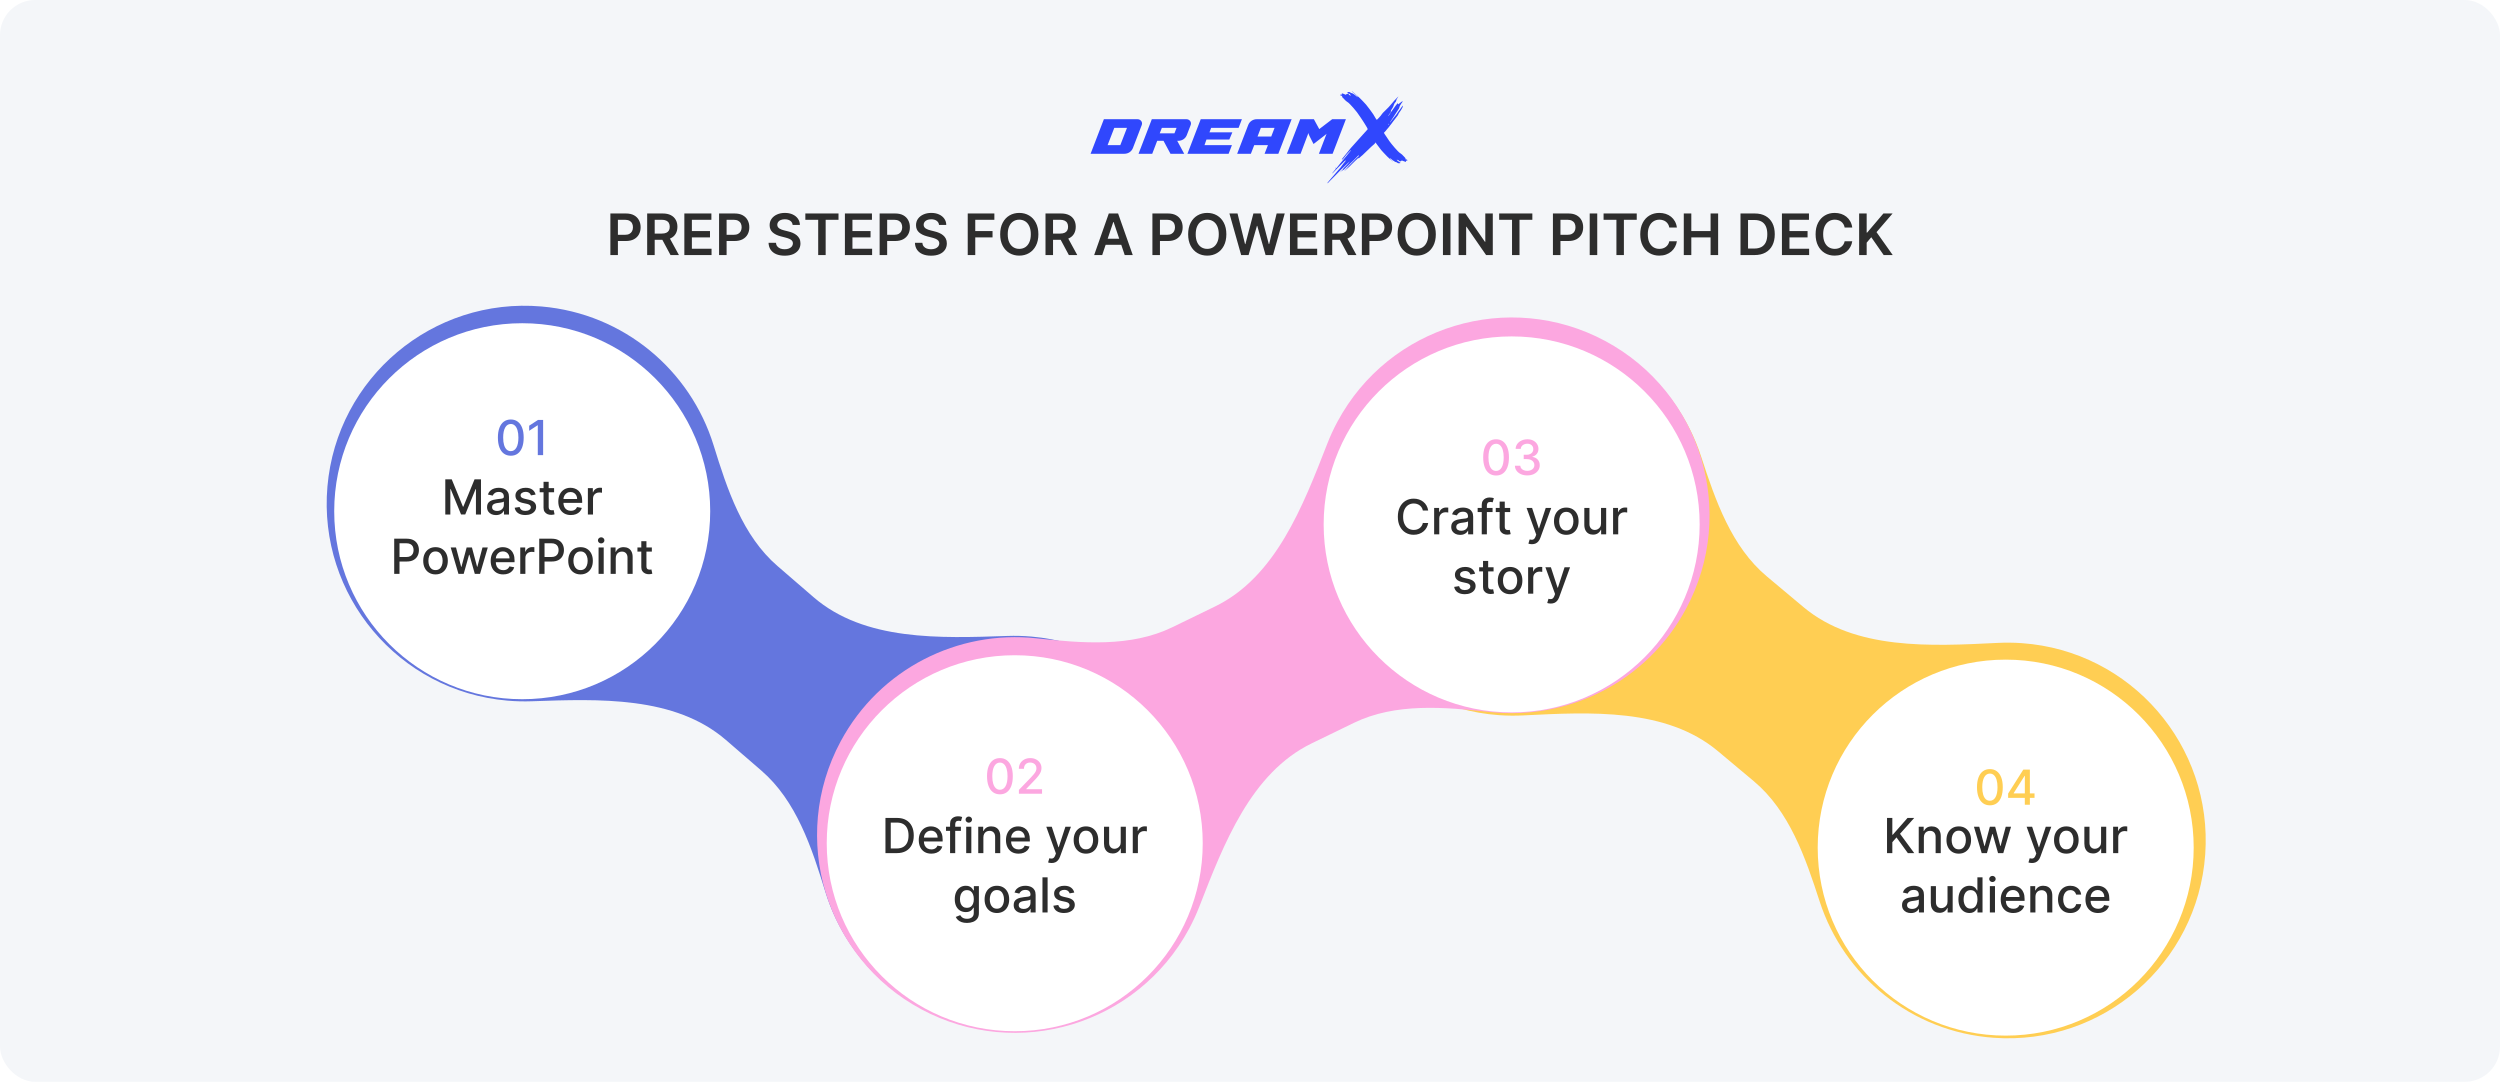 <svg width="1137" height="492" viewBox="0 0 1137 492" fill="none" xmlns="http://www.w3.org/2000/svg">
<rect width="1137" height="492" rx="16" fill="#F4F6F9"/>
<path d="M277.598 116V97.091H284.689C286.142 97.091 287.361 97.362 288.346 97.903C289.337 98.445 290.084 99.19 290.589 100.138C291.1 101.08 291.356 102.151 291.356 103.351C291.356 104.563 291.1 105.641 290.589 106.582C290.078 107.524 289.324 108.266 288.327 108.808C287.33 109.343 286.102 109.611 284.643 109.611H279.944V106.795H284.182C285.031 106.795 285.727 106.647 286.268 106.352C286.81 106.056 287.21 105.65 287.468 105.133C287.733 104.616 287.866 104.022 287.866 103.351C287.866 102.68 287.733 102.089 287.468 101.578C287.21 101.067 286.807 100.67 286.259 100.387C285.717 100.098 285.019 99.953 284.163 99.953H281.024V116H277.598ZM294.331 116V97.091H301.422C302.874 97.091 304.093 97.343 305.078 97.848C306.069 98.353 306.817 99.061 307.322 99.972C307.833 100.876 308.088 101.932 308.088 103.138C308.088 104.351 307.829 105.404 307.312 106.296C306.802 107.183 306.047 107.869 305.05 108.355C304.053 108.835 302.828 109.075 301.376 109.075H296.325V106.232H300.914C301.763 106.232 302.459 106.115 303.001 105.881C303.542 105.641 303.942 105.293 304.201 104.837C304.466 104.376 304.598 103.809 304.598 103.138C304.598 102.468 304.466 101.895 304.201 101.421C303.936 100.941 303.533 100.578 302.991 100.332C302.45 100.079 301.751 99.953 300.896 99.953H297.756V116H294.331ZM304.099 107.432L308.78 116H304.958L300.36 107.432H304.099ZM311.241 116V97.091H323.539V99.962H314.666V105.096H322.902V107.967H314.666V113.129H323.613V116H311.241ZM327.034 116V97.091H334.125C335.578 97.091 336.796 97.362 337.781 97.903C338.772 98.445 339.52 99.19 340.025 100.138C340.536 101.08 340.791 102.151 340.791 103.351C340.791 104.563 340.536 105.641 340.025 106.582C339.514 107.524 338.76 108.266 337.763 108.808C336.766 109.343 335.538 109.611 334.079 109.611H329.379V106.795H333.617C334.467 106.795 335.162 106.647 335.704 106.352C336.245 106.056 336.646 105.65 336.904 105.133C337.169 104.616 337.301 104.022 337.301 103.351C337.301 102.68 337.169 102.089 336.904 101.578C336.646 101.067 336.242 100.67 335.695 100.387C335.153 100.098 334.454 99.953 333.599 99.953H330.459V116H327.034ZM360.492 102.289C360.406 101.483 360.043 100.855 359.402 100.406C358.768 99.956 357.944 99.731 356.928 99.731C356.214 99.731 355.602 99.839 355.091 100.055C354.58 100.27 354.189 100.562 353.918 100.932C353.647 101.301 353.509 101.723 353.503 102.197C353.503 102.591 353.592 102.932 353.77 103.222C353.955 103.511 354.204 103.757 354.518 103.96C354.832 104.157 355.18 104.323 355.562 104.459C355.943 104.594 356.328 104.708 356.716 104.8L358.488 105.244C359.202 105.41 359.889 105.634 360.547 105.918C361.212 106.201 361.806 106.558 362.329 106.989C362.859 107.42 363.277 107.94 363.585 108.549C363.893 109.158 364.047 109.872 364.047 110.691C364.047 111.799 363.763 112.775 363.197 113.618C362.631 114.455 361.812 115.111 360.741 115.585C359.676 116.052 358.387 116.286 356.873 116.286C355.401 116.286 354.124 116.058 353.041 115.603C351.964 115.147 351.12 114.483 350.511 113.609C349.908 112.735 349.582 111.67 349.532 110.414H352.902C352.952 111.073 353.155 111.621 353.512 112.058C353.869 112.495 354.334 112.821 354.906 113.036C355.485 113.252 356.131 113.359 356.845 113.359C357.59 113.359 358.242 113.249 358.802 113.027C359.369 112.799 359.812 112.485 360.132 112.085C360.452 111.679 360.615 111.205 360.621 110.663C360.615 110.171 360.47 109.765 360.187 109.445C359.904 109.118 359.507 108.848 358.996 108.632C358.491 108.411 357.901 108.214 357.223 108.041L355.072 107.487C353.515 107.087 352.284 106.481 351.379 105.668C350.48 104.85 350.031 103.763 350.031 102.409C350.031 101.295 350.333 100.319 350.936 99.482C351.545 98.645 352.373 97.996 353.419 97.534C354.466 97.066 355.651 96.832 356.974 96.832C358.316 96.832 359.492 97.066 360.501 97.534C361.517 97.996 362.314 98.639 362.892 99.464C363.471 100.282 363.77 101.224 363.788 102.289H360.492ZM366.269 99.962V97.091H381.356V99.962H375.512V116H372.114V99.962H366.269ZM384.264 116V97.091H396.563V99.962H387.69V105.096H395.926V107.967H387.69V113.129H396.637V116H384.264ZM400.057 116V97.091H407.148C408.601 97.091 409.82 97.362 410.805 97.903C411.796 98.445 412.543 99.19 413.048 100.138C413.559 101.08 413.815 102.151 413.815 103.351C413.815 104.563 413.559 105.641 413.048 106.582C412.537 107.524 411.783 108.266 410.786 108.808C409.789 109.343 408.561 109.611 407.102 109.611H402.403V106.795H406.641C407.49 106.795 408.186 106.647 408.727 106.352C409.269 106.056 409.669 105.65 409.927 105.133C410.192 104.616 410.324 104.022 410.324 103.351C410.324 102.68 410.192 102.089 409.927 101.578C409.669 101.067 409.266 100.67 408.718 100.387C408.176 100.098 407.478 99.953 406.622 99.953H403.483V116H400.057ZM427.066 102.289C426.98 101.483 426.617 100.855 425.977 100.406C425.343 99.956 424.518 99.731 423.502 99.731C422.788 99.731 422.176 99.839 421.665 100.055C421.154 100.27 420.763 100.562 420.492 100.932C420.221 101.301 420.083 101.723 420.077 102.197C420.077 102.591 420.166 102.932 420.345 103.222C420.529 103.511 420.778 103.757 421.092 103.96C421.406 104.157 421.754 104.323 422.136 104.459C422.517 104.594 422.902 104.708 423.29 104.8L425.063 105.244C425.777 105.41 426.463 105.634 427.122 105.918C427.786 106.201 428.38 106.558 428.903 106.989C429.433 107.42 429.851 107.94 430.159 108.549C430.467 109.158 430.621 109.872 430.621 110.691C430.621 111.799 430.338 112.775 429.771 113.618C429.205 114.455 428.386 115.111 427.315 115.585C426.251 116.052 424.961 116.286 423.447 116.286C421.976 116.286 420.698 116.058 419.615 115.603C418.538 115.147 417.695 114.483 417.085 113.609C416.482 112.735 416.156 111.67 416.107 110.414H419.477C419.526 111.073 419.729 111.621 420.086 112.058C420.443 112.495 420.908 112.821 421.48 113.036C422.059 113.252 422.705 113.359 423.419 113.359C424.164 113.359 424.816 113.249 425.377 113.027C425.943 112.799 426.386 112.485 426.706 112.085C427.026 111.679 427.189 111.205 427.195 110.663C427.189 110.171 427.045 109.765 426.761 109.445C426.478 109.118 426.081 108.848 425.57 108.632C425.066 108.411 424.475 108.214 423.798 108.041L421.646 107.487C420.089 107.087 418.858 106.481 417.953 105.668C417.055 104.85 416.605 103.763 416.605 102.409C416.605 101.295 416.907 100.319 417.51 99.482C418.119 98.645 418.947 97.996 419.994 97.534C421.04 97.066 422.225 96.832 423.548 96.832C424.89 96.832 426.066 97.066 427.075 97.534C428.091 97.996 428.888 98.639 429.467 99.464C430.045 100.282 430.344 101.224 430.362 102.289H427.066ZM440.124 116V97.091H452.237V99.962H443.549V105.096H451.407V107.967H443.549V116H440.124ZM472.255 106.545C472.255 108.583 471.873 110.328 471.11 111.781C470.353 113.227 469.318 114.335 468.007 115.104C466.702 115.874 465.222 116.259 463.566 116.259C461.911 116.259 460.427 115.874 459.116 115.104C457.811 114.329 456.777 113.218 456.014 111.771C455.257 110.319 454.878 108.577 454.878 106.545C454.878 104.508 455.257 102.766 456.014 101.32C456.777 99.867 457.811 98.756 459.116 97.987C460.427 97.217 461.911 96.832 463.566 96.832C465.222 96.832 466.702 97.217 468.007 97.987C469.318 98.756 470.353 99.867 471.11 101.32C471.873 102.766 472.255 104.508 472.255 106.545ZM468.811 106.545C468.811 105.111 468.586 103.902 468.137 102.917C467.693 101.926 467.078 101.178 466.29 100.673C465.502 100.162 464.594 99.907 463.566 99.907C462.538 99.907 461.63 100.162 460.843 100.673C460.055 101.178 459.436 101.926 458.987 102.917C458.544 103.902 458.322 105.111 458.322 106.545C458.322 107.98 458.544 109.192 458.987 110.183C459.436 111.168 460.055 111.916 460.843 112.427C461.63 112.932 462.538 113.184 463.566 113.184C464.594 113.184 465.502 112.932 466.29 112.427C467.078 111.916 467.693 111.168 468.137 110.183C468.586 109.192 468.811 107.98 468.811 106.545ZM475.493 116V97.091H482.584C484.037 97.091 485.255 97.343 486.24 97.848C487.231 98.353 487.979 99.061 488.484 99.972C488.995 100.876 489.25 101.932 489.25 103.138C489.25 104.351 488.992 105.404 488.475 106.296C487.964 107.183 487.21 107.869 486.212 108.355C485.215 108.835 483.99 109.075 482.538 109.075H477.487V106.232H482.076C482.926 106.232 483.621 106.115 484.163 105.881C484.704 105.641 485.104 105.293 485.363 104.837C485.628 104.376 485.76 103.809 485.76 103.138C485.76 102.468 485.628 101.895 485.363 101.421C485.098 100.941 484.695 100.578 484.153 100.332C483.612 100.079 482.913 99.953 482.058 99.953H478.918V116H475.493ZM485.261 107.432L489.943 116H486.12L481.522 107.432H485.261ZM501.281 116H497.624L504.281 97.091H508.51L515.176 116H511.52L506.47 100.969H506.322L501.281 116ZM501.401 108.586H511.372V111.337H501.401V108.586ZM524.116 116V97.091H531.207C532.66 97.091 533.878 97.362 534.863 97.903C535.854 98.445 536.602 99.19 537.107 100.138C537.618 101.08 537.873 102.151 537.873 103.351C537.873 104.563 537.618 105.641 537.107 106.582C536.596 107.524 535.842 108.266 534.845 108.808C533.848 109.343 532.62 109.611 531.161 109.611H526.461V106.795H530.699C531.549 106.795 532.244 106.647 532.786 106.352C533.327 106.056 533.728 105.65 533.986 105.133C534.251 104.616 534.383 104.022 534.383 103.351C534.383 102.68 534.251 102.089 533.986 101.578C533.728 101.067 533.324 100.67 532.777 100.387C532.235 100.098 531.536 99.953 530.681 99.953H527.541V116H524.116ZM557.745 106.545C557.745 108.583 557.363 110.328 556.6 111.781C555.843 113.227 554.809 114.335 553.498 115.104C552.193 115.874 550.712 116.259 549.057 116.259C547.401 116.259 545.917 115.874 544.606 115.104C543.301 114.329 542.267 113.218 541.504 111.771C540.747 110.319 540.368 108.577 540.368 106.545C540.368 104.508 540.747 102.766 541.504 101.32C542.267 99.867 543.301 98.756 544.606 97.987C545.917 97.217 547.401 96.832 549.057 96.832C550.712 96.832 552.193 97.217 553.498 97.987C554.809 98.756 555.843 99.867 556.6 101.32C557.363 102.766 557.745 104.508 557.745 106.545ZM554.301 106.545C554.301 105.111 554.076 103.902 553.627 102.917C553.184 101.926 552.568 101.178 551.78 100.673C550.992 100.162 550.084 99.907 549.057 99.907C548.029 99.907 547.121 100.162 546.333 100.673C545.545 101.178 544.926 101.926 544.477 102.917C544.034 103.902 543.812 105.111 543.812 106.545C543.812 107.98 544.034 109.192 544.477 110.183C544.926 111.168 545.545 111.916 546.333 112.427C547.121 112.932 548.029 113.184 549.057 113.184C550.084 113.184 550.992 112.932 551.78 112.427C552.568 111.916 553.184 111.168 553.627 110.183C554.076 109.192 554.301 107.98 554.301 106.545ZM564.48 116L559.144 97.091H562.828L566.234 110.987H566.41L570.048 97.091H573.399L577.046 110.996H577.212L580.619 97.091H584.303L578.967 116H575.587L571.802 102.732H571.654L567.859 116H564.48ZM586.679 116V97.091H598.977V99.962H590.104V105.096H598.34V107.967H590.104V113.129H599.051V116H586.679ZM602.472 116V97.091H609.562C611.015 97.091 612.234 97.343 613.219 97.848C614.21 98.353 614.958 99.061 615.462 99.972C615.973 100.876 616.229 101.932 616.229 103.138C616.229 104.351 615.97 105.404 615.453 106.296C614.942 107.183 614.188 107.869 613.191 108.355C612.194 108.835 610.969 109.075 609.516 109.075H604.466V106.232H609.055C609.904 106.232 610.6 106.115 611.141 105.881C611.683 105.641 612.083 105.293 612.342 104.837C612.606 104.376 612.739 103.809 612.739 103.138C612.739 102.468 612.606 101.895 612.342 101.421C612.077 100.941 611.674 100.578 611.132 100.332C610.59 100.079 609.892 99.953 609.036 99.953H605.897V116H602.472ZM612.24 107.432L616.921 116H613.099L608.501 107.432H612.24ZM619.382 116V97.091H626.473C627.925 97.091 629.144 97.362 630.129 97.903C631.12 98.445 631.868 99.19 632.372 100.138C632.883 101.08 633.139 102.151 633.139 103.351C633.139 104.563 632.883 105.641 632.372 106.582C631.862 107.524 631.108 108.266 630.11 108.808C629.113 109.343 627.885 109.611 626.426 109.611H621.727V106.795H625.965C626.814 106.795 627.51 106.647 628.051 106.352C628.593 106.056 628.993 105.65 629.252 105.133C629.516 104.616 629.649 104.022 629.649 103.351C629.649 102.68 629.516 102.089 629.252 101.578C628.993 101.067 628.59 100.67 628.042 100.387C627.501 100.098 626.802 99.953 625.946 99.953H622.807V116H619.382ZM653.01 106.545C653.01 108.583 652.629 110.328 651.866 111.781C651.108 113.227 650.074 114.335 648.763 115.104C647.458 115.874 645.978 116.259 644.322 116.259C642.666 116.259 641.183 115.874 639.872 115.104C638.567 114.329 637.533 113.218 636.77 111.771C636.013 110.319 635.634 108.577 635.634 106.545C635.634 104.508 636.013 102.766 636.77 101.32C637.533 99.867 638.567 98.756 639.872 97.987C641.183 97.217 642.666 96.832 644.322 96.832C645.978 96.832 647.458 97.217 648.763 97.987C650.074 98.756 651.108 99.867 651.866 101.32C652.629 102.766 653.01 104.508 653.01 106.545ZM649.566 106.545C649.566 105.111 649.342 103.902 648.892 102.917C648.449 101.926 647.834 101.178 647.046 100.673C646.258 100.162 645.35 99.907 644.322 99.907C643.294 99.907 642.386 100.162 641.598 100.673C640.811 101.178 640.192 101.926 639.743 102.917C639.299 103.902 639.078 105.111 639.078 106.545C639.078 107.98 639.299 109.192 639.743 110.183C640.192 111.168 640.811 111.916 641.598 112.427C642.386 112.932 643.294 113.184 644.322 113.184C645.35 113.184 646.258 112.932 647.046 112.427C647.834 111.916 648.449 111.168 648.892 110.183C649.342 109.192 649.566 107.98 649.566 106.545ZM659.674 97.091V116H656.249V97.091H659.674ZM678.923 97.091V116H675.876L666.966 103.12H666.809V116H663.384V97.091H666.449L675.35 109.98H675.516V97.091H678.923ZM681.824 99.962V97.091H696.911V99.962H691.066V116H687.669V99.962H681.824ZM706.268 116V97.091H713.359C714.812 97.091 716.031 97.362 717.016 97.903C718.007 98.445 718.754 99.19 719.259 100.138C719.77 101.08 720.025 102.151 720.025 103.351C720.025 104.563 719.77 105.641 719.259 106.582C718.748 107.524 717.994 108.266 716.997 108.808C716 109.343 714.772 109.611 713.313 109.611H708.614V106.795H712.851C713.701 106.795 714.396 106.647 714.938 106.352C715.48 106.056 715.88 105.65 716.138 105.133C716.403 104.616 716.535 104.022 716.535 103.351C716.535 102.68 716.403 102.089 716.138 101.578C715.88 101.067 715.477 100.67 714.929 100.387C714.387 100.098 713.689 99.953 712.833 99.953H709.694V116H706.268ZM726.426 97.091V116H723.001V97.091H726.426ZM729.305 99.962V97.091H744.391V99.962H738.547V116H735.149V99.962H729.305ZM762.647 103.471H759.194C759.095 102.905 758.914 102.403 758.649 101.966C758.385 101.523 758.055 101.147 757.661 100.839C757.267 100.532 756.818 100.301 756.313 100.147C755.815 99.987 755.276 99.907 754.698 99.907C753.67 99.907 752.759 100.165 751.965 100.683C751.171 101.193 750.549 101.944 750.1 102.935C749.65 103.92 749.426 105.124 749.426 106.545C749.426 107.992 749.65 109.211 750.1 110.202C750.555 111.187 751.177 111.931 751.965 112.436C752.759 112.935 753.667 113.184 754.688 113.184C755.255 113.184 755.784 113.11 756.276 112.962C756.775 112.808 757.221 112.584 757.615 112.288C758.015 111.993 758.351 111.63 758.622 111.199C758.899 110.768 759.089 110.276 759.194 109.722L762.647 109.74C762.518 110.639 762.238 111.482 761.807 112.27C761.382 113.058 760.825 113.753 760.136 114.357C759.446 114.954 758.64 115.421 757.717 115.76C756.793 116.092 755.769 116.259 754.642 116.259C752.98 116.259 751.497 115.874 750.192 115.104C748.887 114.335 747.859 113.224 747.108 111.771C746.357 110.319 745.982 108.577 745.982 106.545C745.982 104.508 746.36 102.766 747.117 101.32C747.874 99.867 748.905 98.756 750.21 97.987C751.515 97.217 752.993 96.832 754.642 96.832C755.695 96.832 756.673 96.98 757.578 97.276C758.483 97.571 759.289 98.005 759.997 98.577C760.705 99.144 761.287 99.839 761.742 100.664C762.204 101.483 762.506 102.418 762.647 103.471ZM765.784 116V97.091H769.209V105.096H777.972V97.091H781.406V116H777.972V107.967H769.209V116H765.784ZM797.989 116H791.581V97.091H798.118C799.995 97.091 801.608 97.469 802.956 98.227C804.31 98.978 805.35 100.058 806.077 101.467C806.803 102.877 807.166 104.563 807.166 106.527C807.166 108.497 806.8 110.189 806.067 111.605C805.341 113.021 804.292 114.107 802.919 114.864C801.552 115.621 799.909 116 797.989 116ZM795.006 113.036H797.822C799.14 113.036 800.238 112.796 801.119 112.316C801.999 111.83 802.66 111.107 803.104 110.146C803.547 109.18 803.768 107.973 803.768 106.527C803.768 105.08 803.547 103.88 803.104 102.926C802.66 101.966 802.005 101.249 801.137 100.775C800.275 100.295 799.204 100.055 797.924 100.055H795.006V113.036ZM810.421 116V97.091H822.719V99.962H813.846V105.096H822.082V107.967H813.846V113.129H822.793V116H810.421ZM842.399 103.471H838.946C838.847 102.905 838.666 102.403 838.401 101.966C838.137 101.523 837.807 101.147 837.413 100.839C837.019 100.532 836.57 100.301 836.065 100.147C835.567 99.987 835.028 99.907 834.449 99.907C833.422 99.907 832.511 100.165 831.717 100.683C830.922 101.193 830.301 101.944 829.851 102.935C829.402 103.92 829.177 105.124 829.177 106.545C829.177 107.992 829.402 109.211 829.851 110.202C830.307 111.187 830.929 111.931 831.717 112.436C832.511 112.935 833.418 113.184 834.44 113.184C835.007 113.184 835.536 113.11 836.028 112.962C836.527 112.808 836.973 112.584 837.367 112.288C837.767 111.993 838.103 111.63 838.373 111.199C838.65 110.768 838.841 110.276 838.946 109.722L842.399 109.74C842.27 110.639 841.99 111.482 841.559 112.27C841.134 113.058 840.577 113.753 839.888 114.357C839.198 114.954 838.392 115.421 837.469 115.76C836.545 116.092 835.521 116.259 834.394 116.259C832.732 116.259 831.249 115.874 829.944 115.104C828.639 114.335 827.611 113.224 826.86 111.771C826.109 110.319 825.734 108.577 825.734 106.545C825.734 104.508 826.112 102.766 826.869 101.32C827.626 99.867 828.657 98.756 829.962 97.987C831.267 97.217 832.744 96.832 834.394 96.832C835.447 96.832 836.425 96.98 837.33 97.276C838.235 97.571 839.041 98.005 839.749 98.577C840.457 99.144 841.039 99.839 841.494 100.664C841.956 101.483 842.257 102.418 842.399 103.471ZM845.536 116V97.091H848.961V105.779H849.192L856.569 97.091H860.752L853.439 105.576L860.816 116H856.699L851.057 107.893L848.961 110.368V116H845.536Z" fill="#2D2D2D"/>
<path d="M502.046 54.213H517.336C518.76 54.213 519.781 55.559 519.271 56.855L515.24 67.347C514.622 68.923 513.117 69.939 511.344 69.939H496L502.046 54.213ZM506.776 58.151L503.739 66.001H509.516L512.553 58.151H506.776ZM517.8 69.939H524.034L526.291 64.045H529.166L532.337 69.939H538.572L535.401 64.045H535.857C537.631 64.045 539.136 63.029 539.754 61.453L541.527 56.855C542.038 55.559 541.017 54.213 539.593 54.213H523.846L517.8 69.939ZM528.414 58.151H535.105L534.138 60.64H527.447L528.414 58.151ZM564.821 54.213L563.316 58.151H550.821L550.069 60.183H560.468L559.098 63.46H548.698L547.811 66.001H560.28L558.775 69.939H540.045L546.092 54.213H564.821ZM562.659 69.939H568.893L570.425 66.001H576.659L575.127 69.939H581.388L587.434 54.213H571.634C569.833 54.213 568.329 55.229 567.71 56.804L562.659 69.939ZM573.434 58.151H579.668L578.164 62.089H571.929L573.434 58.151ZM585.272 69.939H591.506L595.08 60.462C595.107 61.021 595.402 61.479 595.537 61.834L597.391 65.493L602.389 61.631C602.685 61.377 603.034 61.174 603.329 60.818C602.093 64.019 601.045 66.738 599.836 69.939H606.07L612.116 54.213H605.882L599.997 58.709L597.552 54.213H591.318L585.272 69.939Z" fill="#3047FD"/>
<path d="M614.908 41.634C615.242 41.966 615.572 42.256 616.108 42.69C616.765 43.225 617.284 43.706 617.37 43.859C617.463 44.028 617.532 44.221 617.499 44.221C617.433 44.221 617.149 43.996 616.752 43.631C616.518 43.412 616.24 43.184 616.141 43.128C616.042 43.068 615.804 42.909 615.612 42.772C615.206 42.481 614.997 42.384 614.7 42.344C614.432 42.309 614.346 42.266 614.158 42.081C613.94 41.866 613.874 41.847 613.309 41.847C613.041 41.847 612.787 41.856 612.747 41.866C612.677 41.884 612.674 41.891 612.72 41.972C612.747 42.019 612.843 42.109 612.935 42.175C613.024 42.237 613.101 42.309 613.101 42.334C613.101 42.362 613.067 42.453 613.031 42.537C612.955 42.7 612.952 42.703 612.654 42.737C612.377 42.772 612.357 42.781 612.245 42.959C612.188 43.053 612.132 43.128 612.126 43.128C612.119 43.128 611.967 43.059 611.785 42.978C611.607 42.893 611.204 42.728 610.89 42.612C610.414 42.431 610.315 42.403 610.292 42.441C610.272 42.465 610.259 42.609 610.259 42.759V43.031L609.971 43.012C609.707 42.997 609.674 43.003 609.608 43.062C609.518 43.144 609.515 43.194 609.581 43.315C609.654 43.45 609.859 43.537 610.143 43.556L610.381 43.575L610.397 43.868L610.414 44.165L610.711 44.449C610.873 44.609 611.2 44.946 611.438 45.206C612.02 45.837 612.248 46.04 612.737 46.346C613.206 46.64 613.408 46.815 614.076 47.502C615.017 48.471 615.863 49.445 617.149 51.048C617.548 51.545 618.054 52.27 618.718 53.298C618.996 53.726 619.422 54.363 619.667 54.713C619.908 55.063 620.318 55.7 620.576 56.135C620.833 56.569 621.164 57.112 621.313 57.344C621.653 57.872 621.907 58.347 621.977 58.587L622.033 58.775L621.326 59.565C620.936 60.003 619.637 61.44 618.438 62.764C614.132 67.513 614.105 67.545 611.597 70.75C611.27 71.169 610.847 71.694 610.658 71.919C610.368 72.263 610.192 72.537 610.235 72.581C610.259 72.6 610.573 72.497 610.658 72.444C610.708 72.412 610.834 72.284 610.936 72.156C611.042 72.028 611.237 71.8 611.369 71.647C611.501 71.497 611.719 71.213 611.855 71.019C612.195 70.529 612.565 70.103 613.167 69.516C613.451 69.241 613.745 68.929 613.818 68.826C613.996 68.576 614.188 68.41 614.343 68.357C614.416 68.335 614.479 68.32 614.485 68.326C614.508 68.351 614.191 68.741 613.652 69.347C613.355 69.688 613.024 70.088 612.919 70.238C612.621 70.666 612.585 70.71 612.046 71.313C611.409 72.022 609.756 74.012 609.489 74.387C609.251 74.721 609.003 75.037 608.573 75.543C608.332 75.827 607.906 76.352 607.83 76.459C607.817 76.474 607.466 76.396 607.44 76.374C607.427 76.362 607.479 76.259 607.559 76.149C607.737 75.903 607.757 75.871 607.734 75.871C607.698 75.871 607.351 76.29 607.351 76.334C607.351 76.358 607.41 76.44 607.483 76.515C607.555 76.59 607.615 76.665 607.615 76.68C607.615 76.718 607.175 77.255 606.409 78.152C606.082 78.539 605.797 78.874 605.781 78.899C605.721 78.992 606.184 78.658 606.425 78.433C606.564 78.305 606.868 77.98 607.103 77.715C607.334 77.449 607.833 76.933 608.21 76.574C608.583 76.212 609.135 75.659 609.432 75.34C609.948 74.79 611.091 73.659 611.528 73.265C611.636 73.165 611.815 73.043 611.921 72.99C612.112 72.9 612.116 72.9 612.093 72.972C612.013 73.222 611.719 73.603 611.105 74.268C610.982 74.403 610.625 74.871 610.318 75.309C609.667 76.227 609.598 76.318 609.118 76.824C608.662 77.308 607.618 78.53 607.38 78.858C607.089 79.258 606.911 79.47 606.293 80.136C605.976 80.48 605.606 80.895 605.47 81.058C605.335 81.22 604.968 81.648 604.657 82.01C604.023 82.745 603.54 83.338 603.563 83.36C603.573 83.37 603.663 83.341 603.762 83.298C604 83.195 604.228 82.992 604.535 82.604C604.674 82.432 604.988 82.111 605.229 81.885C605.474 81.66 605.926 81.211 606.237 80.886C606.547 80.558 607.083 80.017 607.433 79.683C607.783 79.349 608.286 78.827 608.557 78.527C608.824 78.227 609.277 77.761 609.561 77.496C609.845 77.23 610.278 76.808 610.523 76.558C611.078 75.99 613.259 73.912 613.613 73.612C613.857 73.403 613.871 73.397 613.795 73.512C613.626 73.781 613.461 73.99 613.226 74.246C613.094 74.393 612.836 74.681 612.654 74.887C612.476 75.093 612.033 75.543 611.676 75.887C611.091 76.452 611.012 76.537 610.886 76.774C610.764 77.008 610.681 77.102 610.163 77.608C609.426 78.321 609.218 78.567 609.713 78.13C610.189 77.711 610.377 77.58 610.744 77.411C611.144 77.224 611.389 77.03 611.871 76.508C612.093 76.268 612.373 75.996 612.492 75.903C612.853 75.624 613.524 74.981 613.94 74.518C614.184 74.249 614.479 73.968 614.716 73.775C614.938 73.597 615.176 73.372 615.282 73.24C615.381 73.115 615.807 72.681 616.227 72.278C616.646 71.875 617.102 71.406 617.241 71.241C617.516 70.913 617.631 70.816 617.859 70.719C618.074 70.625 618.091 70.632 618.051 70.772C617.998 70.966 617.892 71.085 617.542 71.353C617.36 71.491 617.086 71.741 616.934 71.903C616.604 72.256 616.138 72.734 615.351 73.528C615.034 73.847 614.538 74.359 614.244 74.668C613.95 74.974 613.517 75.421 613.279 75.656C613.038 75.893 612.707 76.259 612.542 76.471C612.096 77.043 611.934 77.199 611.633 77.365C611.356 77.518 611.356 77.552 611.64 77.511C611.775 77.493 611.818 77.462 612.106 77.177C612.281 77.002 612.625 76.712 612.869 76.524C613.153 76.308 613.418 76.077 613.596 75.881C614.006 75.434 614.254 75.19 614.429 75.071C614.512 75.012 614.66 74.856 614.759 74.721C614.885 74.546 615.341 74.096 616.382 73.125L617.826 71.769V71.894C617.826 71.991 617.843 72.025 617.899 72.05C617.962 72.075 617.995 72.05 618.19 71.844C618.474 71.541 618.768 71.278 619.095 71.035C619.237 70.925 619.465 70.744 619.598 70.628C619.878 70.391 623.226 67.176 623.626 66.761C623.771 66.611 624.135 66.289 624.435 66.045C625.007 65.579 625.189 65.408 625.397 65.117L625.526 64.942L625.476 64.792C625.394 64.533 625.308 64.427 626.451 65.983C627.968 68.048 628.497 68.698 629.287 69.479C629.515 69.704 629.921 70.132 630.195 70.432C630.728 71.016 630.975 71.26 632.016 72.2C633.622 73.656 634.121 74.025 632.918 72.872C632.386 72.359 632.224 72.162 632.152 71.941L632.129 71.869L632.274 71.934C632.357 71.975 632.591 72.169 632.829 72.4C633.087 72.647 633.315 72.834 633.434 72.9C633.54 72.956 633.768 73.109 633.94 73.237C634.356 73.55 634.584 73.675 634.809 73.715C635.172 73.784 635.245 73.812 635.443 73.975C635.787 74.253 635.774 74.246 636.216 74.246C636.636 74.246 636.811 74.218 636.924 74.128C636.993 74.075 636.99 74.072 636.705 73.89C636.008 73.447 635.513 73.053 635.311 72.781L635.228 72.675L635.443 72.694C635.559 72.703 635.731 72.734 635.826 72.762C635.975 72.803 636.015 72.834 636.16 73.022C636.448 73.387 636.444 73.384 636.818 73.362L637.138 73.341L637.34 73.153L637.541 72.963L638.037 73.178C638.516 73.387 639.012 73.565 639.233 73.603C639.316 73.615 639.356 73.606 639.409 73.556C639.472 73.497 639.475 73.469 639.455 73.278L639.432 73.062L639.733 73.081L640.033 73.1V72.922C640.033 72.825 640.01 72.703 639.984 72.656C639.931 72.556 639.822 72.528 639.481 72.528C639.366 72.528 639.273 72.519 639.273 72.503C639.273 72.491 639.25 72.35 639.224 72.191L639.174 71.897L638.678 71.356C637.796 70.391 637.433 70.057 636.944 69.754C636.454 69.451 636.282 69.301 635.625 68.623C634.825 67.801 634.072 66.936 632.895 65.498C632.122 64.555 631.62 63.846 630.556 62.186C630.327 61.833 630.02 61.384 629.872 61.187C629.577 60.799 629.392 60.505 629.392 60.427C629.392 60.403 629.554 60.221 629.749 60.028C630.212 59.565 630.404 59.346 630.599 59.043C630.688 58.906 630.896 58.662 631.058 58.5C631.223 58.334 631.484 58.031 631.64 57.825C631.795 57.616 632.049 57.272 632.208 57.056C632.366 56.844 632.591 56.563 632.707 56.438C632.823 56.309 632.974 56.1 633.044 55.975C633.113 55.85 633.335 55.557 633.533 55.319C633.94 54.847 634.316 54.357 634.769 53.719C634.934 53.488 635.209 53.126 635.384 52.916C635.767 52.451 635.866 52.288 636.002 51.907C636.124 51.561 636.226 51.392 636.633 50.87C636.798 50.657 636.986 50.389 637.049 50.27C637.112 50.151 637.274 49.88 637.409 49.667C637.882 48.92 637.994 48.639 637.978 48.233L637.968 47.986L637.816 48.174C637.733 48.277 637.505 48.602 637.313 48.895C637.119 49.189 636.818 49.617 636.639 49.849C636.464 50.08 636.2 50.426 636.051 50.62C635.903 50.814 635.615 51.236 635.407 51.557C634.977 52.229 634.885 52.354 634.524 52.738C634.154 53.135 633.916 53.441 633.321 54.272C632.806 54.991 632.446 55.456 632.218 55.703C632.105 55.825 632.102 55.825 632.138 55.735C632.234 55.481 632.413 55.185 632.789 54.657C633.017 54.338 633.368 53.813 633.563 53.488C633.969 52.826 634.33 52.27 635.07 51.157C635.704 50.211 636.24 49.392 636.312 49.261C636.342 49.205 636.411 48.977 636.464 48.748C636.547 48.392 636.593 48.283 636.791 47.927C637.089 47.386 637.399 46.911 637.74 46.477L638.017 46.127H637.856C637.618 46.127 637.545 46.165 637.228 46.446C636.917 46.721 636.481 47.052 636.114 47.286L635.876 47.437L635.803 47.18C635.76 47.039 635.717 46.915 635.704 46.902C635.694 46.886 635.575 47.021 635.44 47.199C635.304 47.374 635.076 47.649 634.931 47.811C634.789 47.971 634.356 48.561 633.969 49.123C633.332 50.051 633.1 50.377 632.608 51.017C632.515 51.136 632.317 51.445 632.168 51.704C632.019 51.961 631.854 52.226 631.805 52.298C631.683 52.467 631.415 52.745 631.339 52.785C631.279 52.813 631.276 52.813 631.332 52.698C631.451 52.457 631.613 52.217 631.953 51.782C632.145 51.535 632.36 51.242 632.433 51.129C632.552 50.936 632.558 50.904 632.578 50.583C632.604 50.18 632.641 50.095 633.077 49.489C633.477 48.936 633.702 48.455 633.959 47.624C634.085 47.221 634.164 47.077 634.442 46.746C634.865 46.243 634.984 46.021 635.06 45.596C635.129 45.215 635.202 45.065 635.582 44.54C635.906 44.093 636.054 43.853 636.021 43.822C635.988 43.793 635.747 44.028 635.529 44.299C635.42 44.437 635.106 44.768 634.828 45.034C634.29 45.559 633.883 46.005 633.375 46.643C632.922 47.202 632.713 47.446 632.238 47.955C632.013 48.196 631.709 48.539 631.564 48.72C631.392 48.933 630.899 49.423 630.172 50.111C628.983 51.233 628.636 51.614 628.262 52.191C628.024 52.56 628.024 52.56 627.225 53.454C626.726 54.01 626.226 54.501 626.157 54.501C626.104 54.501 625.906 54.251 625.78 54.032C624.809 52.317 624.287 51.51 623.401 50.348C623.236 50.133 622.915 49.702 622.691 49.395C621.607 47.917 620.942 47.127 620.007 46.205C619.816 46.015 619.525 45.715 619.363 45.534C618.92 45.04 617.644 43.846 616.752 43.097C616.316 42.728 615.774 42.25 615.546 42.031C615.186 41.687 614.852 41.441 614.74 41.441C614.723 41.441 614.799 41.528 614.908 41.634ZM613.659 42.619C613.904 42.816 614.214 43.112 614.356 43.281L614.469 43.418L614.261 43.4C613.907 43.362 613.715 43.297 613.58 43.156C613.457 43.028 613.173 42.625 613.157 42.559C613.15 42.525 613.272 42.484 613.411 42.475C613.444 42.475 613.557 42.537 613.659 42.619ZM631.765 56.394C631.785 56.581 631.481 56.8 631.431 56.628C631.395 56.497 631.583 56.266 631.706 56.288C631.735 56.294 631.758 56.337 631.765 56.394Z" fill="#3047FD"/>
<path fill-rule="evenodd" clip-rule="evenodd" d="M781.329 341.638C757.808 321.942 723.387 323.827 692.748 325.37C689.109 325.553 685.419 325.517 681.692 325.251C632.132 321.706 594.829 278.655 598.374 229.094C601.919 179.534 644.97 142.231 694.53 145.776C732.132 148.466 762.677 173.895 773.681 207.655C780.213 227.694 787.453 248.669 803.612 262.2L820.197 276.088C843.68 295.752 878.033 293.905 908.625 292.389C912.241 292.21 915.907 292.247 919.609 292.512C969.169 296.057 1006.47 339.108 1002.93 388.668C999.382 438.229 956.331 475.532 906.77 471.987C869.128 469.294 838.556 443.811 827.583 409.996C821.061 389.897 813.827 368.851 797.626 355.285L781.329 341.638Z" fill="#FFCE53"/>
<path fill-rule="evenodd" clip-rule="evenodd" d="M330.146 336.544C306.926 316.494 272.48 317.859 241.821 318.937C238.18 319.065 234.491 318.974 230.769 318.651C181.267 314.355 144.62 270.745 148.916 221.244C153.211 171.742 196.821 135.095 246.323 139.391C283.879 142.649 314.036 168.538 324.528 202.461C330.755 222.596 337.677 243.679 353.629 257.453L370.001 271.59C393.184 291.608 427.562 290.28 458.173 289.228C461.791 289.104 465.456 289.196 469.153 289.517C518.655 293.812 555.302 337.423 551.007 386.924C546.711 436.426 503.101 473.072 453.6 468.777C416.002 465.515 385.82 439.572 375.36 405.595C369.143 385.399 362.228 364.246 346.235 350.436L330.146 336.544Z" fill="#6476DE"/>
<path fill-rule="evenodd" clip-rule="evenodd" d="M596.543 338.09C568.951 351.501 556.597 383.684 545.475 412.275C544.154 415.671 542.613 419.024 540.846 422.315C517.345 466.093 462.804 482.531 419.026 459.03C375.248 435.528 358.81 380.988 382.312 337.21C400.142 303.996 435.839 286.519 471.147 290.282C492.104 292.516 514.207 294.485 533.162 285.272L552.617 275.816C580.165 262.427 592.527 230.322 603.653 201.785C604.968 198.412 606.501 195.082 608.256 191.812C631.758 148.034 686.298 131.596 730.076 155.098C773.854 178.599 790.292 233.139 766.791 276.917C748.941 310.168 713.185 327.646 677.839 323.833C656.83 321.566 634.666 319.561 615.661 328.798L596.543 338.09Z" fill="#FCA7E0"/>
<g filter="url(#filter0_d_546_27902)">
<circle cx="687.5" cy="234.5" r="85.5" fill="white"/>
</g>
<g filter="url(#filter1_d_546_27902)">
<circle cx="461.5" cy="379.5" r="85.5" fill="white"/>
</g>
<g filter="url(#filter2_d_546_27902)">
<circle cx="237.5" cy="228.5" r="85.5" fill="white"/>
</g>
<g filter="url(#filter3_d_546_27902)">
<circle cx="912.191" cy="381.5" r="85.5" fill="white"/>
</g>
<path d="M202.52 218H205.449L210.543 230.437H210.73L215.824 218H218.754V234H216.457V222.422H216.309L211.59 233.977H209.684L204.965 222.414H204.816V234H202.52V218ZM225.568 234.266C224.808 234.266 224.12 234.125 223.506 233.844C222.891 233.557 222.404 233.143 222.045 232.602C221.691 232.06 221.514 231.396 221.514 230.609C221.514 229.932 221.644 229.375 221.904 228.937C222.165 228.5 222.516 228.154 222.959 227.898C223.402 227.643 223.896 227.451 224.443 227.32C224.99 227.19 225.548 227.091 226.115 227.023C226.834 226.94 227.417 226.872 227.865 226.82C228.313 226.763 228.639 226.672 228.842 226.547C229.045 226.422 229.146 226.219 229.146 225.937V225.883C229.146 225.201 228.954 224.672 228.568 224.297C228.188 223.922 227.62 223.734 226.865 223.734C226.079 223.734 225.459 223.909 225.006 224.258C224.558 224.602 224.248 224.984 224.076 225.406L221.881 224.906C222.141 224.177 222.521 223.589 223.021 223.141C223.527 222.687 224.107 222.359 224.764 222.156C225.42 221.948 226.11 221.844 226.834 221.844C227.313 221.844 227.821 221.901 228.357 222.016C228.899 222.125 229.404 222.328 229.873 222.625C230.347 222.922 230.735 223.346 231.037 223.898C231.339 224.445 231.49 225.156 231.49 226.031V234H229.209V232.359H229.115C228.964 232.661 228.738 232.958 228.436 233.25C228.133 233.542 227.745 233.784 227.271 233.977C226.798 234.169 226.23 234.266 225.568 234.266ZM226.076 232.391C226.722 232.391 227.274 232.263 227.732 232.008C228.196 231.753 228.548 231.419 228.787 231.008C229.032 230.591 229.154 230.146 229.154 229.672V228.125C229.071 228.208 228.91 228.286 228.67 228.359C228.436 228.427 228.167 228.487 227.865 228.539C227.563 228.586 227.269 228.63 226.982 228.672C226.696 228.708 226.456 228.74 226.264 228.766C225.811 228.823 225.396 228.919 225.021 229.055C224.652 229.19 224.355 229.385 224.131 229.641C223.912 229.891 223.803 230.224 223.803 230.641C223.803 231.219 224.016 231.656 224.443 231.953C224.87 232.245 225.415 232.391 226.076 232.391ZM243.594 224.93L241.477 225.305C241.388 225.034 241.247 224.776 241.055 224.531C240.867 224.286 240.612 224.086 240.289 223.93C239.966 223.773 239.563 223.695 239.078 223.695C238.417 223.695 237.865 223.844 237.422 224.141C236.979 224.432 236.758 224.81 236.758 225.273C236.758 225.674 236.906 225.997 237.203 226.242C237.5 226.487 237.979 226.687 238.641 226.844L240.547 227.281C241.651 227.536 242.474 227.93 243.016 228.461C243.557 228.992 243.828 229.682 243.828 230.531C243.828 231.25 243.62 231.891 243.203 232.453C242.792 233.01 242.216 233.448 241.477 233.766C240.742 234.083 239.891 234.242 238.922 234.242C237.578 234.242 236.482 233.956 235.633 233.383C234.784 232.805 234.263 231.984 234.07 230.922L236.328 230.578C236.469 231.167 236.758 231.612 237.195 231.914C237.633 232.211 238.203 232.359 238.906 232.359C239.672 232.359 240.284 232.201 240.742 231.883C241.201 231.56 241.43 231.167 241.43 230.703C241.43 230.328 241.289 230.013 241.008 229.758C240.732 229.503 240.307 229.31 239.734 229.18L237.703 228.734C236.583 228.479 235.755 228.073 235.219 227.516C234.688 226.958 234.422 226.253 234.422 225.398C234.422 224.69 234.62 224.07 235.016 223.539C235.411 223.008 235.958 222.594 236.656 222.297C237.354 221.995 238.154 221.844 239.055 221.844C240.352 221.844 241.372 222.125 242.117 222.687C242.862 223.245 243.354 223.992 243.594 224.93ZM251.998 222V223.875H245.443V222H251.998ZM247.201 219.125H249.537V230.477C249.537 230.93 249.605 231.271 249.74 231.5C249.876 231.724 250.05 231.878 250.264 231.961C250.482 232.039 250.719 232.078 250.975 232.078C251.162 232.078 251.326 232.065 251.467 232.039C251.607 232.013 251.717 231.992 251.795 231.977L252.217 233.906C252.081 233.958 251.889 234.01 251.639 234.063C251.389 234.12 251.076 234.151 250.701 234.156C250.087 234.167 249.514 234.057 248.982 233.828C248.451 233.599 248.021 233.245 247.693 232.766C247.365 232.286 247.201 231.685 247.201 230.961V219.125ZM259.625 234.242C258.443 234.242 257.424 233.99 256.57 233.484C255.721 232.974 255.065 232.258 254.602 231.336C254.143 230.409 253.914 229.323 253.914 228.078C253.914 226.849 254.143 225.766 254.602 224.828C255.065 223.891 255.711 223.159 256.539 222.633C257.372 222.107 258.346 221.844 259.461 221.844C260.138 221.844 260.794 221.956 261.43 222.18C262.065 222.404 262.635 222.755 263.141 223.234C263.646 223.714 264.044 224.336 264.336 225.102C264.628 225.862 264.773 226.786 264.773 227.875V228.703H255.234V226.953H262.484C262.484 226.339 262.359 225.794 262.109 225.32C261.859 224.841 261.508 224.464 261.055 224.187C260.607 223.911 260.081 223.773 259.477 223.773C258.82 223.773 258.247 223.935 257.758 224.258C257.273 224.576 256.898 224.992 256.633 225.508C256.372 226.018 256.242 226.573 256.242 227.172V228.539C256.242 229.341 256.383 230.023 256.664 230.586C256.951 231.148 257.349 231.578 257.859 231.875C258.37 232.167 258.966 232.312 259.648 232.312C260.091 232.312 260.495 232.25 260.859 232.125C261.224 231.995 261.539 231.802 261.805 231.547C262.07 231.292 262.273 230.977 262.414 230.602L264.625 231C264.448 231.651 264.13 232.221 263.672 232.711C263.219 233.195 262.648 233.573 261.961 233.844C261.279 234.109 260.5 234.242 259.625 234.242ZM267.365 234V222H269.623V223.906H269.748C269.967 223.26 270.352 222.753 270.904 222.383C271.462 222.008 272.092 221.82 272.795 221.82C272.941 221.82 273.113 221.826 273.311 221.836C273.514 221.846 273.673 221.859 273.787 221.875V224.109C273.693 224.083 273.527 224.055 273.287 224.023C273.048 223.987 272.808 223.969 272.568 223.969C272.016 223.969 271.524 224.086 271.092 224.32C270.665 224.549 270.326 224.87 270.076 225.281C269.826 225.687 269.701 226.151 269.701 226.672V234H267.365ZM179.284 261V245H184.987C186.232 245 187.263 245.227 188.081 245.68C188.899 246.133 189.511 246.753 189.917 247.539C190.323 248.32 190.526 249.201 190.526 250.18C190.526 251.164 190.321 252.049 189.909 252.836C189.503 253.617 188.888 254.237 188.065 254.695C187.248 255.148 186.219 255.375 184.979 255.375H181.058V253.328H184.761C185.547 253.328 186.185 253.193 186.675 252.922C187.164 252.646 187.524 252.271 187.753 251.797C187.982 251.323 188.097 250.784 188.097 250.18C188.097 249.576 187.982 249.039 187.753 248.57C187.524 248.102 187.162 247.734 186.667 247.469C186.177 247.203 185.532 247.07 184.729 247.07H181.698V261H179.284ZM198.073 261.242C196.948 261.242 195.966 260.984 195.128 260.469C194.289 259.953 193.638 259.232 193.175 258.305C192.711 257.378 192.479 256.294 192.479 255.055C192.479 253.81 192.711 252.721 193.175 251.789C193.638 250.857 194.289 250.133 195.128 249.617C195.966 249.102 196.948 248.844 198.073 248.844C199.198 248.844 200.18 249.102 201.019 249.617C201.857 250.133 202.508 250.857 202.972 251.789C203.435 252.721 203.667 253.81 203.667 255.055C203.667 256.294 203.435 257.378 202.972 258.305C202.508 259.232 201.857 259.953 201.019 260.469C200.18 260.984 199.198 261.242 198.073 261.242ZM198.081 259.281C198.81 259.281 199.414 259.089 199.894 258.703C200.373 258.318 200.727 257.805 200.956 257.164C201.19 256.523 201.308 255.818 201.308 255.047C201.308 254.281 201.19 253.578 200.956 252.937C200.727 252.292 200.373 251.773 199.894 251.383C199.414 250.992 198.81 250.797 198.081 250.797C197.347 250.797 196.737 250.992 196.253 251.383C195.774 251.773 195.417 252.292 195.183 252.937C194.953 253.578 194.839 254.281 194.839 255.047C194.839 255.818 194.953 256.523 195.183 257.164C195.417 257.805 195.774 258.318 196.253 258.703C196.737 259.089 197.347 259.281 198.081 259.281ZM208.511 261L204.979 249H207.394L209.745 257.812H209.862L212.222 249H214.636L216.979 257.773H217.097L219.433 249H221.847L218.323 261H215.94L213.503 252.336H213.323L210.886 261H208.511ZM228.87 261.242C227.688 261.242 226.67 260.99 225.815 260.484C224.966 259.974 224.31 259.258 223.847 258.336C223.388 257.409 223.159 256.323 223.159 255.078C223.159 253.849 223.388 252.766 223.847 251.828C224.31 250.891 224.956 250.159 225.784 249.633C226.618 249.107 227.591 248.844 228.706 248.844C229.383 248.844 230.039 248.956 230.675 249.18C231.31 249.404 231.881 249.755 232.386 250.234C232.891 250.714 233.289 251.336 233.581 252.102C233.873 252.862 234.019 253.786 234.019 254.875V255.703H224.479V253.953H231.729C231.729 253.339 231.604 252.794 231.354 252.32C231.104 251.841 230.753 251.464 230.3 251.187C229.852 250.911 229.326 250.773 228.722 250.773C228.065 250.773 227.493 250.935 227.003 251.258C226.519 251.576 226.144 251.992 225.878 252.508C225.618 253.018 225.487 253.573 225.487 254.172V255.539C225.487 256.341 225.628 257.023 225.909 257.586C226.196 258.148 226.594 258.578 227.104 258.875C227.615 259.167 228.211 259.312 228.894 259.312C229.336 259.312 229.74 259.25 230.104 259.125C230.469 258.995 230.784 258.802 231.05 258.547C231.315 258.292 231.519 257.977 231.659 257.602L233.87 258C233.693 258.651 233.375 259.221 232.917 259.711C232.464 260.195 231.894 260.573 231.206 260.844C230.524 261.109 229.745 261.242 228.87 261.242ZM236.61 261V249H238.868V250.906H238.993C239.212 250.26 239.597 249.753 240.149 249.383C240.707 249.008 241.337 248.82 242.04 248.82C242.186 248.82 242.358 248.826 242.556 248.836C242.759 248.846 242.918 248.859 243.032 248.875V251.109C242.938 251.083 242.772 251.055 242.532 251.023C242.293 250.987 242.053 250.969 241.813 250.969C241.261 250.969 240.769 251.086 240.337 251.32C239.91 251.549 239.571 251.87 239.321 252.281C239.071 252.687 238.946 253.151 238.946 253.672V261H236.61ZM245.241 261V245H250.944C252.189 245 253.22 245.227 254.038 245.68C254.856 246.133 255.468 246.753 255.874 247.539C256.28 248.32 256.483 249.201 256.483 250.18C256.483 251.164 256.278 252.049 255.866 252.836C255.46 253.617 254.845 254.237 254.022 254.695C253.205 255.148 252.176 255.375 250.937 255.375H247.015V253.328H250.718C251.504 253.328 252.142 253.193 252.632 252.922C253.121 252.646 253.481 252.271 253.71 251.797C253.939 251.323 254.054 250.784 254.054 250.18C254.054 249.576 253.939 249.039 253.71 248.57C253.481 248.102 253.119 247.734 252.624 247.469C252.134 247.203 251.489 247.07 250.687 247.07H247.655V261H245.241ZM264.03 261.242C262.905 261.242 261.924 260.984 261.085 260.469C260.246 259.953 259.595 259.232 259.132 258.305C258.668 257.378 258.437 256.294 258.437 255.055C258.437 253.81 258.668 252.721 259.132 251.789C259.595 250.857 260.246 250.133 261.085 249.617C261.924 249.102 262.905 248.844 264.03 248.844C265.155 248.844 266.137 249.102 266.976 249.617C267.814 250.133 268.465 250.857 268.929 251.789C269.392 252.721 269.624 253.81 269.624 255.055C269.624 256.294 269.392 257.378 268.929 258.305C268.465 259.232 267.814 259.953 266.976 260.469C266.137 260.984 265.155 261.242 264.03 261.242ZM264.038 259.281C264.767 259.281 265.371 259.089 265.851 258.703C266.33 258.318 266.684 257.805 266.913 257.164C267.147 256.523 267.265 255.818 267.265 255.047C267.265 254.281 267.147 253.578 266.913 252.937C266.684 252.292 266.33 251.773 265.851 251.383C265.371 250.992 264.767 250.797 264.038 250.797C263.304 250.797 262.694 250.992 262.21 251.383C261.731 251.773 261.374 252.292 261.14 252.937C260.91 253.578 260.796 254.281 260.796 255.047C260.796 255.818 260.91 256.523 261.14 257.164C261.374 257.805 261.731 258.318 262.21 258.703C262.694 259.089 263.304 259.281 264.038 259.281ZM272.231 261V249H274.567V261H272.231ZM273.411 247.148C273.005 247.148 272.656 247.013 272.364 246.742C272.078 246.466 271.935 246.138 271.935 245.758C271.935 245.372 272.078 245.044 272.364 244.773C272.656 244.497 273.005 244.359 273.411 244.359C273.817 244.359 274.164 244.497 274.45 244.773C274.742 245.044 274.888 245.372 274.888 245.758C274.888 246.138 274.742 246.466 274.45 246.742C274.164 247.013 273.817 247.148 273.411 247.148ZM280.046 253.875V261H277.71V249H279.952V250.953H280.101C280.377 250.318 280.809 249.807 281.397 249.422C281.991 249.036 282.739 248.844 283.64 248.844C284.457 248.844 285.174 249.016 285.788 249.359C286.403 249.698 286.879 250.203 287.218 250.875C287.556 251.547 287.726 252.378 287.726 253.367V261H285.39V253.648C285.39 252.779 285.163 252.099 284.71 251.609C284.257 251.115 283.634 250.867 282.843 250.867C282.301 250.867 281.819 250.984 281.397 251.219C280.981 251.453 280.65 251.797 280.405 252.25C280.166 252.698 280.046 253.24 280.046 253.875ZM296.46 249V250.875H289.905V249H296.46ZM291.663 246.125H293.999V257.477C293.999 257.93 294.067 258.271 294.202 258.5C294.338 258.724 294.512 258.878 294.726 258.961C294.944 259.039 295.181 259.078 295.437 259.078C295.624 259.078 295.788 259.065 295.929 259.039C296.069 259.013 296.179 258.992 296.257 258.977L296.679 260.906C296.543 260.958 296.351 261.01 296.101 261.063C295.851 261.12 295.538 261.151 295.163 261.156C294.549 261.167 293.976 261.057 293.444 260.828C292.913 260.599 292.483 260.245 292.155 259.766C291.827 259.286 291.663 258.685 291.663 257.961V246.125Z" fill="#2D2D2D"/>
<path d="M232.31 207.266C231.075 207.26 230.021 206.935 229.146 206.289C228.271 205.643 227.601 204.703 227.138 203.469C226.674 202.234 226.442 200.747 226.442 199.008C226.442 197.273 226.674 195.792 227.138 194.562C227.606 193.333 228.278 192.396 229.153 191.75C230.034 191.104 231.086 190.781 232.31 190.781C233.534 190.781 234.583 191.107 235.458 191.758C236.333 192.404 237.002 193.341 237.466 194.57C237.935 195.794 238.169 197.273 238.169 199.008C238.169 200.753 237.937 202.242 237.474 203.477C237.01 204.706 236.341 205.646 235.466 206.297C234.591 206.943 233.539 207.266 232.31 207.266ZM232.31 205.18C233.393 205.18 234.239 204.651 234.849 203.594C235.463 202.536 235.771 201.008 235.771 199.008C235.771 197.68 235.63 196.557 235.349 195.641C235.073 194.719 234.674 194.021 234.153 193.547C233.638 193.068 233.023 192.828 232.31 192.828C231.231 192.828 230.385 193.359 229.771 194.422C229.156 195.484 228.846 197.013 228.841 199.008C228.841 200.341 228.979 201.469 229.255 202.391C229.536 203.307 229.935 204.003 230.45 204.477C230.966 204.945 231.586 205.18 232.31 205.18ZM247.011 191V207H244.589V193.422H244.495L240.667 195.922V193.609L244.659 191H247.011Z" fill="#6476DE"/>
<path d="M454.763 361.266C453.528 361.26 452.474 360.935 451.599 360.289C450.724 359.643 450.054 358.703 449.591 357.469C449.127 356.234 448.896 354.747 448.896 353.008C448.896 351.273 449.127 349.792 449.591 348.562C450.06 347.333 450.731 346.396 451.606 345.75C452.487 345.104 453.539 344.781 454.763 344.781C455.987 344.781 457.036 345.107 457.911 345.758C458.786 346.404 459.455 347.341 459.919 348.57C460.388 349.794 460.622 351.273 460.622 353.008C460.622 354.753 460.39 356.242 459.927 357.477C459.463 358.706 458.794 359.646 457.919 360.297C457.044 360.943 455.992 361.266 454.763 361.266ZM454.763 359.18C455.846 359.18 456.692 358.651 457.302 357.594C457.916 356.536 458.224 355.008 458.224 353.008C458.224 351.68 458.083 350.557 457.802 349.641C457.526 348.719 457.127 348.021 456.606 347.547C456.091 347.068 455.476 346.828 454.763 346.828C453.685 346.828 452.838 347.359 452.224 348.422C451.609 349.484 451.299 351.013 451.294 353.008C451.294 354.341 451.432 355.469 451.708 356.391C451.989 357.307 452.388 358.003 452.903 358.477C453.419 358.945 454.039 359.18 454.763 359.18ZM463.394 361V359.25L468.808 353.641C469.386 353.031 469.862 352.497 470.237 352.039C470.618 351.576 470.901 351.135 471.089 350.719C471.276 350.302 471.37 349.859 471.37 349.391C471.37 348.859 471.245 348.401 470.995 348.016C470.745 347.625 470.404 347.326 469.972 347.117C469.539 346.904 469.052 346.797 468.511 346.797C467.938 346.797 467.438 346.914 467.011 347.148C466.584 347.383 466.256 347.714 466.026 348.141C465.797 348.568 465.683 349.068 465.683 349.641H463.378C463.378 348.667 463.602 347.815 464.05 347.086C464.498 346.357 465.112 345.792 465.894 345.391C466.675 344.984 467.563 344.781 468.558 344.781C469.563 344.781 470.448 344.982 471.214 345.383C471.985 345.779 472.586 346.32 473.019 347.008C473.451 347.69 473.667 348.461 473.667 349.32C473.667 349.914 473.555 350.495 473.331 351.062C473.112 351.63 472.729 352.263 472.183 352.961C471.636 353.654 470.875 354.495 469.901 355.484L466.722 358.812V358.93H473.925V361H463.394Z" fill="#FCA7E0"/>
<path d="M407.884 388H402.704V372H408.048C409.616 372 410.962 372.32 412.087 372.961C413.212 373.596 414.074 374.51 414.673 375.703C415.277 376.891 415.579 378.315 415.579 379.977C415.579 381.643 415.274 383.076 414.665 384.273C414.061 385.471 413.186 386.393 412.04 387.039C410.894 387.68 409.509 388 407.884 388ZM405.118 385.891H407.751C408.97 385.891 409.983 385.661 410.79 385.203C411.597 384.74 412.201 384.07 412.603 383.195C413.004 382.315 413.204 381.242 413.204 379.977C413.204 378.721 413.004 377.656 412.603 376.781C412.207 375.906 411.616 375.242 410.829 374.789C410.043 374.336 409.066 374.109 407.899 374.109H405.118V385.891ZM423.565 388.242C422.383 388.242 421.365 387.99 420.511 387.484C419.662 386.974 419.006 386.258 418.542 385.336C418.084 384.409 417.854 383.323 417.854 382.078C417.854 380.849 418.084 379.766 418.542 378.828C419.006 377.891 419.651 377.159 420.479 376.633C421.313 376.107 422.287 375.844 423.401 375.844C424.078 375.844 424.735 375.956 425.37 376.18C426.006 376.404 426.576 376.755 427.081 377.234C427.586 377.714 427.985 378.336 428.276 379.102C428.568 379.862 428.714 380.786 428.714 381.875V382.703H419.175V380.953H426.425C426.425 380.339 426.3 379.794 426.05 379.32C425.8 378.841 425.448 378.464 424.995 378.187C424.547 377.911 424.021 377.773 423.417 377.773C422.761 377.773 422.188 377.935 421.698 378.258C421.214 378.576 420.839 378.992 420.573 379.508C420.313 380.018 420.183 380.573 420.183 381.172V382.539C420.183 383.341 420.323 384.023 420.604 384.586C420.891 385.148 421.289 385.578 421.8 385.875C422.31 386.167 422.907 386.312 423.589 386.312C424.032 386.312 424.435 386.25 424.8 386.125C425.164 385.995 425.479 385.802 425.745 385.547C426.011 385.292 426.214 384.977 426.354 384.602L428.565 385C428.388 385.651 428.071 386.221 427.612 386.711C427.159 387.195 426.589 387.573 425.901 387.844C425.219 388.109 424.44 388.242 423.565 388.242ZM437.017 376V377.875H430.235V376H437.017ZM432.095 388V374.609C432.095 373.859 432.259 373.237 432.587 372.742C432.915 372.242 433.35 371.87 433.892 371.625C434.433 371.375 435.022 371.25 435.657 371.25C436.126 371.25 436.527 371.289 436.86 371.367C437.194 371.44 437.441 371.508 437.603 371.57L437.056 373.461C436.946 373.43 436.806 373.393 436.634 373.352C436.462 373.305 436.254 373.281 436.009 373.281C435.441 373.281 435.035 373.422 434.79 373.703C434.55 373.984 434.431 374.391 434.431 374.922V388H432.095ZM439.427 388V376H441.763V388H439.427ZM440.606 374.148C440.2 374.148 439.851 374.013 439.56 373.742C439.273 373.466 439.13 373.138 439.13 372.758C439.13 372.372 439.273 372.044 439.56 371.773C439.851 371.497 440.2 371.359 440.606 371.359C441.013 371.359 441.359 371.497 441.646 371.773C441.937 372.044 442.083 372.372 442.083 372.758C442.083 373.138 441.937 373.466 441.646 373.742C441.359 374.013 441.013 374.148 440.606 374.148ZM447.241 380.875V388H444.905V376H447.147V377.953H447.296C447.572 377.318 448.004 376.807 448.593 376.422C449.187 376.036 449.934 375.844 450.835 375.844C451.653 375.844 452.369 376.016 452.983 376.359C453.598 376.698 454.075 377.203 454.413 377.875C454.752 378.547 454.921 379.378 454.921 380.367V388H452.585V380.648C452.585 379.779 452.358 379.099 451.905 378.609C451.452 378.115 450.83 377.867 450.038 377.867C449.496 377.867 449.015 377.984 448.593 378.219C448.176 378.453 447.845 378.797 447.601 379.25C447.361 379.698 447.241 380.24 447.241 380.875ZM463.226 388.242C462.043 388.242 461.025 387.99 460.171 387.484C459.322 386.974 458.666 386.258 458.202 385.336C457.744 384.409 457.515 383.323 457.515 382.078C457.515 380.849 457.744 379.766 458.202 378.828C458.666 377.891 459.312 377.159 460.14 376.633C460.973 376.107 461.947 375.844 463.062 375.844C463.739 375.844 464.395 375.956 465.03 376.18C465.666 376.404 466.236 376.755 466.741 377.234C467.246 377.714 467.645 378.336 467.937 379.102C468.228 379.862 468.374 380.786 468.374 381.875V382.703H458.835V380.953H466.085C466.085 380.339 465.96 379.794 465.71 379.32C465.46 378.841 465.108 378.464 464.655 378.187C464.207 377.911 463.681 377.773 463.077 377.773C462.421 377.773 461.848 377.935 461.358 378.258C460.874 378.576 460.499 378.992 460.233 379.508C459.973 380.018 459.843 380.573 459.843 381.172V382.539C459.843 383.341 459.983 384.023 460.265 384.586C460.551 385.148 460.95 385.578 461.46 385.875C461.97 386.167 462.567 386.312 463.249 386.312C463.692 386.312 464.095 386.25 464.46 386.125C464.825 385.995 465.14 385.802 465.405 385.547C465.671 385.292 465.874 384.977 466.015 384.602L468.226 385C468.049 385.651 467.731 386.221 467.272 386.711C466.819 387.195 466.249 387.573 465.562 387.844C464.879 388.109 464.101 388.242 463.226 388.242ZM478.265 392.5C477.916 392.5 477.598 392.471 477.312 392.414C477.025 392.362 476.812 392.305 476.671 392.242L477.233 390.328C477.66 390.443 478.041 390.492 478.374 390.477C478.707 390.461 479.002 390.336 479.257 390.102C479.517 389.867 479.746 389.484 479.944 388.953L480.233 388.156L475.843 376H478.343L481.382 385.312H481.507L484.546 376H487.054L482.108 389.602C481.879 390.227 481.588 390.755 481.233 391.188C480.879 391.625 480.457 391.953 479.968 392.172C479.478 392.391 478.91 392.5 478.265 392.5ZM493.896 388.242C492.771 388.242 491.789 387.984 490.95 387.469C490.112 386.953 489.461 386.232 488.997 385.305C488.534 384.378 488.302 383.294 488.302 382.055C488.302 380.81 488.534 379.721 488.997 378.789C489.461 377.857 490.112 377.133 490.95 376.617C491.789 376.102 492.771 375.844 493.896 375.844C495.021 375.844 496.002 376.102 496.841 376.617C497.679 377.133 498.33 377.857 498.794 378.789C499.257 379.721 499.489 380.81 499.489 382.055C499.489 383.294 499.257 384.378 498.794 385.305C498.33 386.232 497.679 386.953 496.841 387.469C496.002 387.984 495.021 388.242 493.896 388.242ZM493.903 386.281C494.632 386.281 495.237 386.089 495.716 385.703C496.195 385.318 496.549 384.805 496.778 384.164C497.013 383.523 497.13 382.818 497.13 382.047C497.13 381.281 497.013 380.578 496.778 379.937C496.549 379.292 496.195 378.773 495.716 378.383C495.237 377.992 494.632 377.797 493.903 377.797C493.169 377.797 492.56 377.992 492.075 378.383C491.596 378.773 491.239 379.292 491.005 379.937C490.776 380.578 490.661 381.281 490.661 382.047C490.661 382.818 490.776 383.523 491.005 384.164C491.239 384.805 491.596 385.318 492.075 385.703C492.56 386.089 493.169 386.281 493.903 386.281ZM509.698 383.023V376H512.042V388H509.745V385.922H509.62C509.344 386.563 508.901 387.096 508.292 387.523C507.688 387.945 506.935 388.156 506.034 388.156C505.263 388.156 504.581 387.987 503.987 387.648C503.399 387.305 502.935 386.797 502.597 386.125C502.263 385.453 502.097 384.622 502.097 383.633V376H504.433V383.352C504.433 384.169 504.659 384.82 505.112 385.305C505.565 385.789 506.154 386.031 506.878 386.031C507.315 386.031 507.75 385.922 508.183 385.703C508.62 385.484 508.982 385.154 509.269 384.711C509.56 384.268 509.703 383.706 509.698 383.023ZM515.181 388V376H517.438V377.906H517.563C517.782 377.26 518.168 376.753 518.72 376.383C519.277 376.008 519.907 375.82 520.61 375.82C520.756 375.82 520.928 375.826 521.126 375.836C521.329 375.846 521.488 375.859 521.603 375.875V378.109C521.509 378.083 521.342 378.055 521.103 378.023C520.863 377.987 520.623 377.969 520.384 377.969C519.832 377.969 519.34 378.086 518.907 378.32C518.48 378.549 518.142 378.87 517.892 379.281C517.642 379.687 517.517 380.151 517.517 380.672V388H515.181ZM439.785 419.75C438.832 419.75 438.012 419.625 437.324 419.375C436.642 419.125 436.085 418.794 435.652 418.383C435.22 417.971 434.897 417.521 434.684 417.031L436.691 416.203C436.832 416.432 437.02 416.674 437.254 416.93C437.493 417.19 437.816 417.411 438.223 417.594C438.634 417.776 439.163 417.867 439.809 417.867C440.694 417.867 441.426 417.651 442.004 417.219C442.582 416.792 442.871 416.109 442.871 415.172V412.812H442.723C442.582 413.068 442.379 413.352 442.113 413.664C441.853 413.977 441.493 414.247 441.035 414.477C440.577 414.706 439.98 414.82 439.246 414.82C438.298 414.82 437.444 414.599 436.684 414.156C435.928 413.708 435.329 413.049 434.887 412.18C434.449 411.305 434.23 410.229 434.23 408.953C434.23 407.677 434.447 406.583 434.879 405.672C435.316 404.76 435.915 404.062 436.676 403.578C437.436 403.089 438.298 402.844 439.262 402.844C440.007 402.844 440.608 402.969 441.066 403.219C441.525 403.464 441.882 403.75 442.137 404.078C442.397 404.406 442.598 404.695 442.738 404.945H442.91V403H445.199V415.266C445.199 416.297 444.96 417.143 444.48 417.805C444.001 418.466 443.353 418.956 442.535 419.273C441.723 419.591 440.806 419.75 439.785 419.75ZM439.762 412.883C440.434 412.883 441.001 412.727 441.465 412.414C441.934 412.096 442.288 411.643 442.527 411.055C442.772 410.461 442.895 409.75 442.895 408.922C442.895 408.115 442.775 407.404 442.535 406.789C442.296 406.174 441.944 405.695 441.48 405.352C441.017 405.003 440.444 404.828 439.762 404.828C439.059 404.828 438.473 405.01 438.004 405.375C437.535 405.734 437.181 406.224 436.941 406.844C436.707 407.464 436.59 408.156 436.59 408.922C436.59 409.708 436.71 410.398 436.949 410.992C437.189 411.586 437.543 412.049 438.012 412.383C438.486 412.716 439.069 412.883 439.762 412.883ZM453.387 415.242C452.262 415.242 451.28 414.984 450.441 414.469C449.603 413.953 448.952 413.232 448.488 412.305C448.025 411.378 447.793 410.294 447.793 409.055C447.793 407.81 448.025 406.721 448.488 405.789C448.952 404.857 449.603 404.133 450.441 403.617C451.28 403.102 452.262 402.844 453.387 402.844C454.512 402.844 455.493 403.102 456.332 403.617C457.171 404.133 457.822 404.857 458.285 405.789C458.749 406.721 458.98 407.81 458.98 409.055C458.98 410.294 458.749 411.378 458.285 412.305C457.822 413.232 457.171 413.953 456.332 414.469C455.493 414.984 454.512 415.242 453.387 415.242ZM453.395 413.281C454.124 413.281 454.728 413.089 455.207 412.703C455.686 412.318 456.04 411.805 456.27 411.164C456.504 410.523 456.621 409.818 456.621 409.047C456.621 408.281 456.504 407.578 456.27 406.937C456.04 406.292 455.686 405.773 455.207 405.383C454.728 404.992 454.124 404.797 453.395 404.797C452.66 404.797 452.051 404.992 451.566 405.383C451.087 405.773 450.73 406.292 450.496 406.937C450.267 407.578 450.152 408.281 450.152 409.047C450.152 409.818 450.267 410.523 450.496 411.164C450.73 411.805 451.087 412.318 451.566 412.703C452.051 413.089 452.66 413.281 453.395 413.281ZM465.08 415.266C464.32 415.266 463.632 415.125 463.018 414.844C462.403 414.557 461.916 414.143 461.557 413.602C461.202 413.06 461.025 412.396 461.025 411.609C461.025 410.932 461.156 410.375 461.416 409.937C461.676 409.5 462.028 409.154 462.471 408.898C462.913 408.643 463.408 408.451 463.955 408.32C464.502 408.19 465.059 408.091 465.627 408.023C466.346 407.94 466.929 407.872 467.377 407.82C467.825 407.763 468.15 407.672 468.354 407.547C468.557 407.422 468.658 407.219 468.658 406.937V406.883C468.658 406.201 468.465 405.672 468.08 405.297C467.7 404.922 467.132 404.734 466.377 404.734C465.59 404.734 464.971 404.909 464.518 405.258C464.07 405.602 463.76 405.984 463.588 406.406L461.393 405.906C461.653 405.177 462.033 404.589 462.533 404.141C463.038 403.687 463.619 403.359 464.275 403.156C464.932 402.948 465.622 402.844 466.346 402.844C466.825 402.844 467.333 402.901 467.869 403.016C468.411 403.125 468.916 403.328 469.385 403.625C469.859 403.922 470.247 404.346 470.549 404.898C470.851 405.445 471.002 406.156 471.002 407.031V415H468.721V413.359H468.627C468.476 413.661 468.249 413.958 467.947 414.25C467.645 414.542 467.257 414.784 466.783 414.977C466.309 415.169 465.742 415.266 465.08 415.266ZM465.588 413.391C466.234 413.391 466.786 413.263 467.244 413.008C467.708 412.753 468.059 412.419 468.299 412.008C468.544 411.591 468.666 411.146 468.666 410.672V409.125C468.583 409.208 468.421 409.286 468.182 409.359C467.947 409.427 467.679 409.487 467.377 409.539C467.075 409.586 466.781 409.63 466.494 409.672C466.208 409.708 465.968 409.74 465.775 409.766C465.322 409.823 464.908 409.919 464.533 410.055C464.163 410.19 463.867 410.385 463.643 410.641C463.424 410.891 463.314 411.224 463.314 411.641C463.314 412.219 463.528 412.656 463.955 412.953C464.382 413.245 464.926 413.391 465.588 413.391ZM476.449 399V415H474.113V399H476.449ZM488.584 405.93L486.467 406.305C486.378 406.034 486.238 405.776 486.045 405.531C485.857 405.286 485.602 405.086 485.279 404.93C484.956 404.773 484.553 404.695 484.068 404.695C483.407 404.695 482.855 404.844 482.412 405.141C481.969 405.432 481.748 405.81 481.748 406.273C481.748 406.674 481.896 406.997 482.193 407.242C482.49 407.487 482.969 407.687 483.631 407.844L485.537 408.281C486.641 408.536 487.464 408.93 488.006 409.461C488.548 409.992 488.818 410.682 488.818 411.531C488.818 412.25 488.61 412.891 488.193 413.453C487.782 414.01 487.206 414.448 486.467 414.766C485.732 415.083 484.881 415.242 483.912 415.242C482.568 415.242 481.472 414.956 480.623 414.383C479.774 413.805 479.253 412.984 479.061 411.922L481.318 411.578C481.459 412.167 481.748 412.612 482.186 412.914C482.623 413.211 483.193 413.359 483.896 413.359C484.662 413.359 485.274 413.201 485.732 412.883C486.191 412.56 486.42 412.167 486.42 411.703C486.42 411.328 486.279 411.013 485.998 410.758C485.722 410.503 485.298 410.31 484.725 410.18L482.693 409.734C481.574 409.479 480.745 409.073 480.209 408.516C479.678 407.958 479.412 407.253 479.412 406.398C479.412 405.69 479.61 405.07 480.006 404.539C480.402 404.008 480.949 403.594 481.646 403.297C482.344 402.995 483.144 402.844 484.045 402.844C485.342 402.844 486.363 403.125 487.107 403.687C487.852 404.245 488.344 404.992 488.584 405.93Z" fill="#2D2D2D"/>
<path d="M649.545 232.203H647.107C647.014 231.682 646.839 231.224 646.584 230.828C646.329 230.432 646.016 230.096 645.646 229.82C645.277 229.544 644.863 229.336 644.404 229.195C643.951 229.055 643.469 228.984 642.959 228.984C642.037 228.984 641.212 229.216 640.482 229.68C639.758 230.143 639.186 230.823 638.764 231.719C638.347 232.615 638.139 233.708 638.139 235C638.139 236.302 638.347 237.401 638.764 238.297C639.186 239.193 639.761 239.87 640.49 240.328C641.219 240.786 642.04 241.016 642.951 241.016C643.456 241.016 643.936 240.948 644.389 240.812C644.847 240.672 645.261 240.466 645.631 240.195C646.001 239.924 646.313 239.594 646.568 239.203C646.829 238.807 647.008 238.354 647.107 237.844L649.545 237.852C649.415 238.638 649.162 239.362 648.787 240.023C648.417 240.68 647.941 241.247 647.357 241.727C646.779 242.201 646.118 242.568 645.373 242.828C644.628 243.089 643.816 243.219 642.936 243.219C641.55 243.219 640.316 242.891 639.232 242.234C638.149 241.573 637.295 240.628 636.67 239.398C636.05 238.169 635.74 236.703 635.74 235C635.74 233.292 636.053 231.826 636.678 230.602C637.303 229.372 638.157 228.43 639.24 227.773C640.324 227.112 641.555 226.781 642.936 226.781C643.785 226.781 644.576 226.904 645.311 227.148C646.05 227.388 646.714 227.742 647.303 228.211C647.891 228.674 648.378 229.242 648.764 229.914C649.149 230.581 649.41 231.344 649.545 232.203ZM652.246 243V231H654.504V232.906H654.629C654.848 232.26 655.233 231.753 655.785 231.383C656.342 231.008 656.973 230.82 657.676 230.82C657.822 230.82 657.993 230.826 658.191 230.836C658.395 230.846 658.553 230.859 658.668 230.875V233.109C658.574 233.083 658.408 233.055 658.168 233.023C657.928 232.987 657.689 232.969 657.449 232.969C656.897 232.969 656.405 233.086 655.973 233.32C655.546 233.549 655.207 233.87 654.957 234.281C654.707 234.687 654.582 235.151 654.582 235.672V243H652.246ZM664.074 243.266C663.314 243.266 662.626 243.125 662.012 242.844C661.397 242.557 660.91 242.143 660.551 241.602C660.197 241.06 660.02 240.396 660.02 239.609C660.02 238.932 660.15 238.375 660.41 237.937C660.671 237.5 661.022 237.154 661.465 236.898C661.908 236.643 662.402 236.451 662.949 236.32C663.496 236.19 664.053 236.091 664.621 236.023C665.34 235.94 665.923 235.872 666.371 235.82C666.819 235.763 667.145 235.672 667.348 235.547C667.551 235.422 667.652 235.219 667.652 234.937V234.883C667.652 234.201 667.46 233.672 667.074 233.297C666.694 232.922 666.126 232.734 665.371 232.734C664.585 232.734 663.965 232.909 663.512 233.258C663.064 233.602 662.754 233.984 662.582 234.406L660.387 233.906C660.647 233.177 661.027 232.589 661.527 232.141C662.033 231.687 662.613 231.359 663.27 231.156C663.926 230.948 664.616 230.844 665.34 230.844C665.819 230.844 666.327 230.901 666.863 231.016C667.405 231.125 667.91 231.328 668.379 231.625C668.853 231.922 669.241 232.346 669.543 232.898C669.845 233.445 669.996 234.156 669.996 235.031V243H667.715V241.359H667.621C667.47 241.661 667.243 241.958 666.941 242.25C666.639 242.542 666.251 242.784 665.777 242.977C665.303 243.169 664.736 243.266 664.074 243.266ZM664.582 241.391C665.228 241.391 665.78 241.263 666.238 241.008C666.702 240.753 667.053 240.419 667.293 240.008C667.538 239.591 667.66 239.146 667.66 238.672V237.125C667.577 237.208 667.415 237.286 667.176 237.359C666.941 237.427 666.673 237.487 666.371 237.539C666.069 237.586 665.775 237.63 665.488 237.672C665.202 237.708 664.962 237.74 664.77 237.766C664.316 237.823 663.902 237.919 663.527 238.055C663.158 238.19 662.861 238.385 662.637 238.641C662.418 238.891 662.309 239.224 662.309 239.641C662.309 240.219 662.522 240.656 662.949 240.953C663.376 241.245 663.921 241.391 664.582 241.391ZM678.818 231V232.875H672.037V231H678.818ZM673.896 243V229.609C673.896 228.859 674.061 228.237 674.389 227.742C674.717 227.242 675.152 226.87 675.693 226.625C676.235 226.375 676.824 226.25 677.459 226.25C677.928 226.25 678.329 226.289 678.662 226.367C678.995 226.44 679.243 226.508 679.404 226.57L678.857 228.461C678.748 228.43 678.607 228.393 678.436 228.352C678.264 228.305 678.055 228.281 677.811 228.281C677.243 228.281 676.837 228.422 676.592 228.703C676.352 228.984 676.232 229.391 676.232 229.922V243H673.896ZM686.83 231V232.875H680.275V231H686.83ZM682.033 228.125H684.369V239.477C684.369 239.93 684.437 240.271 684.572 240.5C684.708 240.724 684.882 240.878 685.096 240.961C685.314 241.039 685.551 241.078 685.807 241.078C685.994 241.078 686.158 241.065 686.299 241.039C686.439 241.013 686.549 240.992 686.627 240.977L687.049 242.906C686.913 242.958 686.721 243.01 686.471 243.063C686.221 243.12 685.908 243.151 685.533 243.156C684.919 243.167 684.346 243.057 683.814 242.828C683.283 242.599 682.854 242.245 682.525 241.766C682.197 241.286 682.033 240.685 682.033 239.961V228.125ZM696.713 247.5C696.364 247.5 696.046 247.471 695.76 247.414C695.473 247.362 695.26 247.305 695.119 247.242L695.682 245.328C696.109 245.443 696.489 245.492 696.822 245.477C697.156 245.461 697.45 245.336 697.705 245.102C697.965 244.867 698.195 244.484 698.393 243.953L698.682 243.156L694.291 231H696.791L699.83 240.312H699.955L702.994 231H705.502L700.557 244.602C700.327 245.227 700.036 245.755 699.682 246.188C699.327 246.625 698.906 246.953 698.416 247.172C697.926 247.391 697.359 247.5 696.713 247.5ZM712.344 243.242C711.219 243.242 710.237 242.984 709.398 242.469C708.56 241.953 707.909 241.232 707.445 240.305C706.982 239.378 706.75 238.294 706.75 237.055C706.75 235.81 706.982 234.721 707.445 233.789C707.909 232.857 708.56 232.133 709.398 231.617C710.237 231.102 711.219 230.844 712.344 230.844C713.469 230.844 714.451 231.102 715.289 231.617C716.128 232.133 716.779 232.857 717.242 233.789C717.706 234.721 717.938 235.81 717.938 237.055C717.938 238.294 717.706 239.378 717.242 240.305C716.779 241.232 716.128 241.953 715.289 242.469C714.451 242.984 713.469 243.242 712.344 243.242ZM712.352 241.281C713.081 241.281 713.685 241.089 714.164 240.703C714.643 240.318 714.997 239.805 715.227 239.164C715.461 238.523 715.578 237.818 715.578 237.047C715.578 236.281 715.461 235.578 715.227 234.937C714.997 234.292 714.643 233.773 714.164 233.383C713.685 232.992 713.081 232.797 712.352 232.797C711.617 232.797 711.008 232.992 710.523 233.383C710.044 233.773 709.688 234.292 709.453 234.937C709.224 235.578 709.109 236.281 709.109 237.047C709.109 237.818 709.224 238.523 709.453 239.164C709.688 239.805 710.044 240.318 710.523 240.703C711.008 241.089 711.617 241.281 712.352 241.281ZM728.146 238.023V231H730.49V243H728.193V240.922H728.068C727.792 241.563 727.35 242.096 726.74 242.523C726.136 242.945 725.383 243.156 724.482 243.156C723.712 243.156 723.029 242.987 722.436 242.648C721.847 242.305 721.383 241.797 721.045 241.125C720.712 240.453 720.545 239.622 720.545 238.633V231H722.881V238.352C722.881 239.169 723.107 239.82 723.561 240.305C724.014 240.789 724.602 241.031 725.326 241.031C725.764 241.031 726.199 240.922 726.631 240.703C727.068 240.484 727.43 240.154 727.717 239.711C728.008 239.268 728.152 238.706 728.146 238.023ZM733.629 243V231H735.887V232.906H736.012C736.23 232.26 736.616 231.753 737.168 231.383C737.725 231.008 738.355 230.82 739.059 230.82C739.204 230.82 739.376 230.826 739.574 230.836C739.777 230.846 739.936 230.859 740.051 230.875V233.109C739.957 233.083 739.79 233.055 739.551 233.023C739.311 232.987 739.072 232.969 738.832 232.969C738.28 232.969 737.788 233.086 737.355 233.32C736.928 233.549 736.59 233.87 736.34 234.281C736.09 234.687 735.965 235.151 735.965 235.672V243H733.629ZM670.874 260.93L668.757 261.305C668.668 261.034 668.528 260.776 668.335 260.531C668.147 260.286 667.892 260.086 667.569 259.93C667.246 259.773 666.843 259.695 666.358 259.695C665.697 259.695 665.145 259.844 664.702 260.141C664.259 260.432 664.038 260.81 664.038 261.273C664.038 261.674 664.187 261.997 664.483 262.242C664.78 262.487 665.259 262.687 665.921 262.844L667.827 263.281C668.931 263.536 669.754 263.93 670.296 264.461C670.838 264.992 671.108 265.682 671.108 266.531C671.108 267.25 670.9 267.891 670.483 268.453C670.072 269.01 669.496 269.448 668.757 269.766C668.022 270.083 667.171 270.242 666.202 270.242C664.858 270.242 663.762 269.956 662.913 269.383C662.064 268.805 661.543 267.984 661.351 266.922L663.608 266.578C663.749 267.167 664.038 267.612 664.476 267.914C664.913 268.211 665.483 268.359 666.187 268.359C666.952 268.359 667.564 268.201 668.022 267.883C668.481 267.56 668.71 267.167 668.71 266.703C668.71 266.328 668.569 266.013 668.288 265.758C668.012 265.503 667.588 265.31 667.015 265.18L664.983 264.734C663.864 264.479 663.035 264.073 662.499 263.516C661.968 262.958 661.702 262.253 661.702 261.398C661.702 260.69 661.9 260.07 662.296 259.539C662.692 259.008 663.239 258.594 663.937 258.297C664.634 257.995 665.434 257.844 666.335 257.844C667.632 257.844 668.653 258.125 669.397 258.687C670.142 259.245 670.634 259.992 670.874 260.93ZM679.278 258V259.875H672.724V258H679.278ZM674.481 255.125H676.817V266.477C676.817 266.93 676.885 267.271 677.021 267.5C677.156 267.724 677.33 267.878 677.544 267.961C677.763 268.039 678 268.078 678.255 268.078C678.442 268.078 678.606 268.065 678.747 268.039C678.888 268.013 678.997 267.992 679.075 267.977L679.497 269.906C679.362 269.958 679.169 270.01 678.919 270.063C678.669 270.12 678.356 270.151 677.981 270.156C677.367 270.167 676.794 270.057 676.263 269.828C675.731 269.599 675.302 269.245 674.974 268.766C674.646 268.286 674.481 267.685 674.481 266.961V255.125ZM686.788 270.242C685.663 270.242 684.681 269.984 683.843 269.469C683.004 268.953 682.353 268.232 681.89 267.305C681.426 266.378 681.194 265.294 681.194 264.055C681.194 262.81 681.426 261.721 681.89 260.789C682.353 259.857 683.004 259.133 683.843 258.617C684.681 258.102 685.663 257.844 686.788 257.844C687.913 257.844 688.895 258.102 689.733 258.617C690.572 259.133 691.223 259.857 691.687 260.789C692.15 261.721 692.382 262.81 692.382 264.055C692.382 265.294 692.15 266.378 691.687 267.305C691.223 268.232 690.572 268.953 689.733 269.469C688.895 269.984 687.913 270.242 686.788 270.242ZM686.796 268.281C687.525 268.281 688.129 268.089 688.608 267.703C689.088 267.318 689.442 266.805 689.671 266.164C689.905 265.523 690.022 264.818 690.022 264.047C690.022 263.281 689.905 262.578 689.671 261.937C689.442 261.292 689.088 260.773 688.608 260.383C688.129 259.992 687.525 259.797 686.796 259.797C686.062 259.797 685.452 259.992 684.968 260.383C684.489 260.773 684.132 261.292 683.897 261.937C683.668 262.578 683.554 263.281 683.554 264.047C683.554 264.818 683.668 265.523 683.897 266.164C684.132 266.805 684.489 267.318 684.968 267.703C685.452 268.089 686.062 268.281 686.796 268.281ZM694.989 270V258H697.247V259.906H697.372C697.591 259.26 697.976 258.753 698.528 258.383C699.086 258.008 699.716 257.82 700.419 257.82C700.565 257.82 700.737 257.826 700.935 257.836C701.138 257.846 701.297 257.859 701.411 257.875V260.109C701.317 260.083 701.151 260.055 700.911 260.023C700.672 259.987 700.432 259.969 700.192 259.969C699.64 259.969 699.148 260.086 698.716 260.32C698.289 260.549 697.95 260.87 697.7 261.281C697.45 261.687 697.325 262.151 697.325 262.672V270H694.989ZM705.274 274.5C704.925 274.5 704.608 274.471 704.321 274.414C704.035 274.362 703.821 274.305 703.681 274.242L704.243 272.328C704.67 272.443 705.05 272.492 705.384 272.477C705.717 272.461 706.011 272.336 706.267 272.102C706.527 271.867 706.756 271.484 706.954 270.953L707.243 270.156L702.853 258H705.353L708.392 267.312H708.517L711.556 258H714.063L709.118 271.602C708.889 272.227 708.597 272.755 708.243 273.188C707.889 273.625 707.467 273.953 706.978 274.172C706.488 274.391 705.92 274.5 705.274 274.5Z" fill="#2D2D2D"/>
<path d="M680.419 216.266C679.185 216.26 678.13 215.935 677.255 215.289C676.38 214.643 675.711 213.703 675.247 212.469C674.784 211.234 674.552 209.747 674.552 208.008C674.552 206.273 674.784 204.792 675.247 203.562C675.716 202.333 676.388 201.396 677.263 200.75C678.143 200.104 679.195 199.781 680.419 199.781C681.643 199.781 682.692 200.107 683.567 200.758C684.442 201.404 685.112 202.341 685.575 203.57C686.044 204.794 686.278 206.273 686.278 208.008C686.278 209.753 686.047 211.242 685.583 212.477C685.119 213.706 684.45 214.646 683.575 215.297C682.7 215.943 681.648 216.266 680.419 216.266ZM680.419 214.18C681.502 214.18 682.349 213.651 682.958 212.594C683.573 211.536 683.88 210.008 683.88 208.008C683.88 206.68 683.739 205.557 683.458 204.641C683.182 203.719 682.784 203.021 682.263 202.547C681.747 202.068 681.132 201.828 680.419 201.828C679.341 201.828 678.494 202.359 677.88 203.422C677.265 204.484 676.955 206.013 676.95 208.008C676.95 209.341 677.088 210.469 677.364 211.391C677.646 212.307 678.044 213.003 678.56 213.477C679.075 213.945 679.695 214.18 680.419 214.18ZM694.62 216.219C693.547 216.219 692.589 216.034 691.745 215.664C690.907 215.294 690.243 214.781 689.753 214.125C689.269 213.464 689.008 212.698 688.972 211.828H691.425C691.456 212.302 691.615 212.714 691.901 213.062C692.193 213.406 692.573 213.672 693.042 213.859C693.511 214.047 694.032 214.141 694.604 214.141C695.235 214.141 695.792 214.031 696.276 213.812C696.766 213.594 697.149 213.289 697.425 212.898C697.701 212.503 697.839 212.047 697.839 211.531C697.839 210.995 697.701 210.523 697.425 210.117C697.154 209.706 696.756 209.383 696.229 209.148C695.709 208.914 695.078 208.797 694.339 208.797H692.987V206.828H694.339C694.933 206.828 695.453 206.721 695.901 206.508C696.354 206.294 696.709 205.997 696.964 205.617C697.219 205.232 697.347 204.781 697.347 204.266C697.347 203.771 697.235 203.341 697.011 202.977C696.792 202.607 696.479 202.318 696.073 202.109C695.672 201.901 695.198 201.797 694.651 201.797C694.131 201.797 693.644 201.893 693.19 202.086C692.743 202.273 692.378 202.544 692.097 202.898C691.815 203.247 691.664 203.667 691.644 204.156H689.308C689.334 203.292 689.589 202.531 690.073 201.875C690.563 201.219 691.209 200.706 692.011 200.336C692.813 199.966 693.703 199.781 694.683 199.781C695.709 199.781 696.594 199.982 697.339 200.383C698.089 200.779 698.667 201.307 699.073 201.969C699.485 202.63 699.688 203.354 699.683 204.141C699.688 205.036 699.438 205.797 698.933 206.422C698.433 207.047 697.766 207.466 696.933 207.68V207.805C697.995 207.966 698.818 208.388 699.401 209.07C699.99 209.753 700.282 210.599 700.276 211.609C700.282 212.49 700.037 213.279 699.542 213.977C699.052 214.674 698.383 215.224 697.534 215.625C696.685 216.021 695.714 216.219 694.62 216.219Z" fill="#FCA7E0"/>
<path d="M905.002 366.266C903.768 366.26 902.713 365.935 901.838 365.289C900.963 364.643 900.294 363.703 899.831 362.469C899.367 361.234 899.135 359.747 899.135 358.008C899.135 356.273 899.367 354.792 899.831 353.562C900.299 352.333 900.971 351.396 901.846 350.75C902.726 350.104 903.778 349.781 905.002 349.781C906.226 349.781 907.276 350.107 908.151 350.758C909.026 351.404 909.695 352.341 910.159 353.57C910.627 354.794 910.862 356.273 910.862 358.008C910.862 359.753 910.63 361.242 910.167 362.477C909.703 363.706 909.034 364.646 908.159 365.297C907.284 365.943 906.232 366.266 905.002 366.266ZM905.002 364.18C906.086 364.18 906.932 363.651 907.542 362.594C908.156 361.536 908.463 360.008 908.463 358.008C908.463 356.68 908.323 355.557 908.042 354.641C907.765 353.719 907.367 353.021 906.846 352.547C906.331 352.068 905.716 351.828 905.002 351.828C903.924 351.828 903.078 352.359 902.463 353.422C901.849 354.484 901.539 356.013 901.534 358.008C901.534 359.341 901.672 360.469 901.948 361.391C902.229 362.307 902.627 363.003 903.143 363.477C903.659 363.945 904.278 364.18 905.002 364.18ZM913.297 362.875V360.922L920.211 350H921.75V352.875H920.774L915.829 360.703V360.828H925.305V362.875H913.297ZM920.883 366V362.281L920.899 361.391V350H923.188V366H920.883Z" fill="#FFCE53"/>
<path d="M858.218 388V372H860.632V379.641H860.828L867.539 372H870.578L864.125 379.203L870.601 388H867.695L862.523 380.852L860.632 383.023V388H858.218ZM874.976 380.875V388H872.64V376H874.882V377.953H875.031C875.307 377.318 875.739 376.807 876.328 376.422C876.921 376.036 877.669 375.844 878.57 375.844C879.388 375.844 880.104 376.016 880.718 376.359C881.333 376.698 881.809 377.203 882.148 377.875C882.486 378.547 882.656 379.378 882.656 380.367V388H880.32V380.648C880.32 379.779 880.093 379.099 879.64 378.609C879.187 378.115 878.565 377.867 877.773 377.867C877.231 377.867 876.75 377.984 876.328 378.219C875.911 378.453 875.58 378.797 875.335 379.25C875.096 379.698 874.976 380.24 874.976 380.875ZM890.843 388.242C889.718 388.242 888.736 387.984 887.898 387.469C887.059 386.953 886.408 386.232 885.945 385.305C885.481 384.378 885.25 383.294 885.25 382.055C885.25 380.81 885.481 379.721 885.945 378.789C886.408 377.857 887.059 377.133 887.898 376.617C888.736 376.102 889.718 375.844 890.843 375.844C891.968 375.844 892.95 376.102 893.789 376.617C894.627 377.133 895.278 377.857 895.742 378.789C896.205 379.721 896.437 380.81 896.437 382.055C896.437 383.294 896.205 384.378 895.742 385.305C895.278 386.232 894.627 386.953 893.789 387.469C892.95 387.984 891.968 388.242 890.843 388.242ZM890.851 386.281C891.58 386.281 892.184 386.089 892.664 385.703C893.143 385.318 893.497 384.805 893.726 384.164C893.96 383.523 894.078 382.818 894.078 382.047C894.078 381.281 893.96 380.578 893.726 379.937C893.497 379.292 893.143 378.773 892.664 378.383C892.184 377.992 891.58 377.797 890.851 377.797C890.117 377.797 889.507 377.992 889.023 378.383C888.544 378.773 888.187 379.292 887.953 379.937C887.723 380.578 887.609 381.281 887.609 382.047C887.609 382.818 887.723 383.523 887.953 384.164C888.187 384.805 888.544 385.318 889.023 385.703C889.507 386.089 890.117 386.281 890.851 386.281ZM901.281 388L897.75 376H900.164L902.515 384.812H902.632L904.992 376H907.406L909.75 384.773H909.867L912.203 376H914.617L911.093 388H908.71L906.273 379.336H906.093L903.656 388H901.281ZM924.132 392.5C923.783 392.5 923.466 392.471 923.179 392.414C922.893 392.362 922.679 392.305 922.539 392.242L923.101 390.328C923.528 390.443 923.908 390.492 924.242 390.477C924.575 390.461 924.869 390.336 925.125 390.102C925.385 389.867 925.614 389.484 925.812 388.953L926.101 388.156L921.71 376H924.21L927.25 385.312H927.375L930.414 376H932.921L927.976 389.602C927.747 390.227 927.455 390.755 927.101 391.188C926.747 391.625 926.325 391.953 925.835 392.172C925.346 392.391 924.778 392.5 924.132 392.5ZM939.763 388.242C938.638 388.242 937.656 387.984 936.818 387.469C935.979 386.953 935.328 386.232 934.865 385.305C934.401 384.378 934.169 383.294 934.169 382.055C934.169 380.81 934.401 379.721 934.865 378.789C935.328 377.857 935.979 377.133 936.818 376.617C937.656 376.102 938.638 375.844 939.763 375.844C940.888 375.844 941.87 376.102 942.708 376.617C943.547 377.133 944.198 377.857 944.662 378.789C945.125 379.721 945.357 380.81 945.357 382.055C945.357 383.294 945.125 384.378 944.662 385.305C944.198 386.232 943.547 386.953 942.708 387.469C941.87 387.984 940.888 388.242 939.763 388.242ZM939.771 386.281C940.5 386.281 941.104 386.089 941.583 385.703C942.063 385.318 942.417 384.805 942.646 384.164C942.88 383.523 942.998 382.818 942.998 382.047C942.998 381.281 942.88 380.578 942.646 379.937C942.417 379.292 942.063 378.773 941.583 378.383C941.104 377.992 940.5 377.797 939.771 377.797C939.037 377.797 938.427 377.992 937.943 378.383C937.464 378.773 937.107 379.292 936.873 379.937C936.643 380.578 936.529 381.281 936.529 382.047C936.529 382.818 936.643 383.523 936.873 384.164C937.107 384.805 937.464 385.318 937.943 385.703C938.427 386.089 939.037 386.281 939.771 386.281ZM955.566 383.023V376H957.91V388H955.613V385.922H955.488C955.212 386.563 954.769 387.096 954.16 387.523C953.556 387.945 952.803 388.156 951.902 388.156C951.131 388.156 950.449 387.987 949.855 387.648C949.266 387.305 948.803 386.797 948.464 386.125C948.131 385.453 947.964 384.622 947.964 383.633V376H950.3V383.352C950.3 384.169 950.527 384.82 950.98 385.305C951.433 385.789 952.022 386.031 952.746 386.031C953.183 386.031 953.618 385.922 954.05 385.703C954.488 385.484 954.85 385.154 955.136 384.711C955.428 384.268 955.571 383.706 955.566 383.023ZM961.048 388V376H963.306V377.906H963.431C963.65 377.26 964.035 376.753 964.587 376.383C965.145 376.008 965.775 375.82 966.478 375.82C966.624 375.82 966.796 375.826 966.994 375.836C967.197 375.846 967.356 375.859 967.47 375.875V378.109C967.376 378.083 967.21 378.055 966.97 378.023C966.731 377.987 966.491 377.969 966.251 377.969C965.699 377.969 965.207 378.086 964.775 378.32C964.348 378.549 964.009 378.87 963.759 379.281C963.509 379.687 963.384 380.151 963.384 380.672V388H961.048ZM869.096 415.266C868.336 415.266 867.648 415.125 867.034 414.844C866.419 414.557 865.932 414.143 865.573 413.602C865.219 413.06 865.042 412.396 865.042 411.609C865.042 410.932 865.172 410.375 865.432 409.937C865.693 409.5 866.044 409.154 866.487 408.898C866.93 408.643 867.424 408.451 867.971 408.32C868.518 408.19 869.075 408.091 869.643 408.023C870.362 407.94 870.945 407.872 871.393 407.82C871.841 407.763 872.167 407.672 872.37 407.547C872.573 407.422 872.674 407.219 872.674 406.937V406.883C872.674 406.201 872.482 405.672 872.096 405.297C871.716 404.922 871.148 404.734 870.393 404.734C869.607 404.734 868.987 404.909 868.534 405.258C868.086 405.602 867.776 405.984 867.604 406.406L865.409 405.906C865.669 405.177 866.049 404.589 866.549 404.141C867.055 403.687 867.635 403.359 868.292 403.156C868.948 402.948 869.638 402.844 870.362 402.844C870.841 402.844 871.349 402.901 871.885 403.016C872.427 403.125 872.932 403.328 873.401 403.625C873.875 403.922 874.263 404.346 874.565 404.898C874.867 405.445 875.018 406.156 875.018 407.031V415H872.737V413.359H872.643C872.492 413.661 872.265 413.958 871.963 414.25C871.661 414.542 871.273 414.784 870.799 414.977C870.325 415.169 869.758 415.266 869.096 415.266ZM869.604 413.391C870.25 413.391 870.802 413.263 871.26 413.008C871.724 412.753 872.075 412.419 872.315 412.008C872.56 411.591 872.682 411.146 872.682 410.672V409.125C872.599 409.208 872.437 409.286 872.198 409.359C871.963 409.427 871.695 409.487 871.393 409.539C871.091 409.586 870.797 409.63 870.51 409.672C870.224 409.708 869.984 409.74 869.792 409.766C869.338 409.823 868.924 409.919 868.549 410.055C868.18 410.19 867.883 410.385 867.659 410.641C867.44 410.891 867.331 411.224 867.331 411.641C867.331 412.219 867.544 412.656 867.971 412.953C868.398 413.245 868.943 413.391 869.604 413.391ZM885.731 410.023V403H888.075V415H885.778V412.922H885.653C885.377 413.563 884.934 414.096 884.325 414.523C883.721 414.945 882.968 415.156 882.067 415.156C881.296 415.156 880.614 414.987 880.02 414.648C879.431 414.305 878.968 413.797 878.629 413.125C878.296 412.453 878.129 411.622 878.129 410.633V403H880.465V410.352C880.465 411.169 880.692 411.82 881.145 412.305C881.598 412.789 882.187 413.031 882.911 413.031C883.348 413.031 883.783 412.922 884.215 412.703C884.653 412.484 885.015 412.154 885.301 411.711C885.593 411.268 885.736 410.706 885.731 410.023ZM895.706 415.234C894.737 415.234 893.872 414.987 893.112 414.492C892.357 413.992 891.763 413.281 891.331 412.359C890.903 411.432 890.69 410.32 890.69 409.023C890.69 407.727 890.906 406.617 891.338 405.695C891.776 404.773 892.375 404.068 893.135 403.578C893.896 403.089 894.758 402.844 895.721 402.844C896.466 402.844 897.065 402.969 897.518 403.219C897.976 403.464 898.331 403.75 898.581 404.078C898.836 404.406 899.034 404.695 899.174 404.945H899.315V399H901.651V415H899.37V413.133H899.174C899.034 413.388 898.831 413.68 898.565 414.008C898.305 414.336 897.945 414.622 897.487 414.867C897.028 415.112 896.435 415.234 895.706 415.234ZM896.221 413.242C896.893 413.242 897.461 413.065 897.924 412.711C898.393 412.352 898.747 411.854 898.987 411.219C899.232 410.583 899.354 409.844 899.354 409C899.354 408.167 899.234 407.437 898.995 406.812C898.755 406.187 898.403 405.701 897.94 405.352C897.476 405.003 896.903 404.828 896.221 404.828C895.518 404.828 894.932 405.01 894.463 405.375C893.995 405.74 893.64 406.237 893.401 406.867C893.167 407.497 893.049 408.208 893.049 409C893.049 409.802 893.169 410.523 893.409 411.164C893.648 411.805 894.002 412.312 894.471 412.687C894.945 413.057 895.528 413.242 896.221 413.242ZM904.985 415V403H907.321V415H904.985ZM906.165 401.148C905.758 401.148 905.409 401.013 905.118 400.742C904.831 400.466 904.688 400.138 904.688 399.758C904.688 399.372 904.831 399.044 905.118 398.773C905.409 398.497 905.758 398.359 906.165 398.359C906.571 398.359 906.917 398.497 907.204 398.773C907.495 399.044 907.641 399.372 907.641 399.758C907.641 400.138 907.495 400.466 907.204 400.742C906.917 401.013 906.571 401.148 906.165 401.148ZM915.635 415.242C914.453 415.242 913.435 414.99 912.581 414.484C911.732 413.974 911.075 413.258 910.612 412.336C910.153 411.409 909.924 410.323 909.924 409.078C909.924 407.849 910.153 406.766 910.612 405.828C911.075 404.891 911.721 404.159 912.549 403.633C913.383 403.107 914.357 402.844 915.471 402.844C916.148 402.844 916.805 402.956 917.44 403.18C918.075 403.404 918.646 403.755 919.151 404.234C919.656 404.714 920.055 405.336 920.346 406.102C920.638 406.862 920.784 407.786 920.784 408.875V409.703H911.245V407.953H918.495C918.495 407.339 918.37 406.794 918.12 406.32C917.87 405.841 917.518 405.464 917.065 405.187C916.617 404.911 916.091 404.773 915.487 404.773C914.831 404.773 914.258 404.935 913.768 405.258C913.284 405.576 912.909 405.992 912.643 406.508C912.383 407.018 912.252 407.573 912.252 408.172V409.539C912.252 410.341 912.393 411.023 912.674 411.586C912.961 412.148 913.359 412.578 913.87 412.875C914.38 413.167 914.976 413.312 915.659 413.312C916.101 413.312 916.505 413.25 916.87 413.125C917.234 412.995 917.549 412.802 917.815 412.547C918.081 412.292 918.284 411.977 918.424 411.602L920.635 412C920.458 412.651 920.14 413.221 919.682 413.711C919.229 414.195 918.659 414.573 917.971 414.844C917.289 415.109 916.51 415.242 915.635 415.242ZM925.711 407.875V415H923.375V403H925.618V404.953H925.766C926.042 404.318 926.474 403.807 927.063 403.422C927.657 403.036 928.404 402.844 929.305 402.844C930.123 402.844 930.839 403.016 931.454 403.359C932.068 403.698 932.545 404.203 932.883 404.875C933.222 405.547 933.391 406.378 933.391 407.367V415H931.055V407.648C931.055 406.779 930.829 406.099 930.375 405.609C929.922 405.115 929.3 404.867 928.508 404.867C927.967 404.867 927.485 404.984 927.063 405.219C926.646 405.453 926.316 405.797 926.071 406.25C925.831 406.698 925.711 407.24 925.711 407.875ZM941.579 415.242C940.417 415.242 939.417 414.979 938.579 414.453C937.745 413.922 937.105 413.19 936.657 412.258C936.209 411.326 935.985 410.258 935.985 409.055C935.985 407.836 936.214 406.76 936.672 405.828C937.131 404.891 937.777 404.159 938.61 403.633C939.443 403.107 940.425 402.844 941.555 402.844C942.467 402.844 943.279 403.013 943.993 403.352C944.706 403.685 945.282 404.154 945.719 404.758C946.162 405.362 946.425 406.068 946.508 406.875H944.235C944.11 406.312 943.823 405.828 943.375 405.422C942.933 405.016 942.339 404.812 941.594 404.812C940.943 404.812 940.373 404.984 939.883 405.328C939.399 405.667 939.021 406.151 938.75 406.781C938.48 407.406 938.344 408.146 938.344 409C938.344 409.875 938.477 410.63 938.743 411.266C939.008 411.901 939.383 412.393 939.868 412.742C940.357 413.091 940.933 413.266 941.594 413.266C942.037 413.266 942.438 413.185 942.797 413.023C943.162 412.857 943.467 412.62 943.711 412.312C943.961 412.005 944.136 411.635 944.235 411.203H946.508C946.425 411.979 946.172 412.672 945.75 413.281C945.329 413.891 944.764 414.37 944.055 414.719C943.352 415.068 942.527 415.242 941.579 415.242ZM954.178 415.242C952.996 415.242 951.978 414.99 951.124 414.484C950.275 413.974 949.618 413.258 949.155 412.336C948.696 411.409 948.467 410.323 948.467 409.078C948.467 407.849 948.696 406.766 949.155 405.828C949.618 404.891 950.264 404.159 951.092 403.633C951.926 403.107 952.9 402.844 954.014 402.844C954.691 402.844 955.347 402.956 955.983 403.18C956.618 403.404 957.189 403.755 957.694 404.234C958.199 404.714 958.597 405.336 958.889 406.102C959.181 406.862 959.327 407.786 959.327 408.875V409.703H949.788V407.953H957.038C957.038 407.339 956.913 406.794 956.663 406.32C956.413 405.841 956.061 405.464 955.608 405.187C955.16 404.911 954.634 404.773 954.03 404.773C953.374 404.773 952.801 404.935 952.311 405.258C951.827 405.576 951.452 405.992 951.186 406.508C950.926 407.018 950.795 407.573 950.795 408.172V409.539C950.795 410.341 950.936 411.023 951.217 411.586C951.504 412.148 951.902 412.578 952.413 412.875C952.923 413.167 953.519 413.312 954.202 413.312C954.644 413.312 955.048 413.25 955.413 413.125C955.777 412.995 956.092 412.802 956.358 412.547C956.624 412.292 956.827 411.977 956.967 411.602L959.178 412C959.001 412.651 958.683 413.221 958.225 413.711C957.772 414.195 957.202 414.573 956.514 414.844C955.832 415.109 955.053 415.242 954.178 415.242Z" fill="#2D2D2D"/>
<defs>
<filter id="filter0_d_546_27902" x="587" y="138" width="201" height="201" filterUnits="userSpaceOnUse" color-interpolation-filters="sRGB">
<feFlood flood-opacity="0" result="BackgroundImageFix"/>
<feColorMatrix in="SourceAlpha" type="matrix" values="0 0 0 0 0 0 0 0 0 0 0 0 0 0 0 0 0 0 127 0" result="hardAlpha"/>
<feMorphology radius="5" operator="erode" in="SourceAlpha" result="effect1_dropShadow_546_27902"/>
<feOffset dy="4"/>
<feGaussianBlur stdDeviation="10"/>
<feComposite in2="hardAlpha" operator="out"/>
<feColorMatrix type="matrix" values="0 0 0 0 0.176 0 0 0 0 0.176 0 0 0 0 0.176 0 0 0 0.25 0"/>
<feBlend mode="normal" in2="BackgroundImageFix" result="effect1_dropShadow_546_27902"/>
<feBlend mode="normal" in="SourceGraphic" in2="effect1_dropShadow_546_27902" result="shape"/>
</filter>
<filter id="filter1_d_546_27902" x="361" y="283" width="201" height="201" filterUnits="userSpaceOnUse" color-interpolation-filters="sRGB">
<feFlood flood-opacity="0" result="BackgroundImageFix"/>
<feColorMatrix in="SourceAlpha" type="matrix" values="0 0 0 0 0 0 0 0 0 0 0 0 0 0 0 0 0 0 127 0" result="hardAlpha"/>
<feMorphology radius="5" operator="erode" in="SourceAlpha" result="effect1_dropShadow_546_27902"/>
<feOffset dy="4"/>
<feGaussianBlur stdDeviation="10"/>
<feComposite in2="hardAlpha" operator="out"/>
<feColorMatrix type="matrix" values="0 0 0 0 0.176 0 0 0 0 0.176 0 0 0 0 0.176 0 0 0 0.25 0"/>
<feBlend mode="normal" in2="BackgroundImageFix" result="effect1_dropShadow_546_27902"/>
<feBlend mode="normal" in="SourceGraphic" in2="effect1_dropShadow_546_27902" result="shape"/>
</filter>
<filter id="filter2_d_546_27902" x="137" y="132" width="201" height="201" filterUnits="userSpaceOnUse" color-interpolation-filters="sRGB">
<feFlood flood-opacity="0" result="BackgroundImageFix"/>
<feColorMatrix in="SourceAlpha" type="matrix" values="0 0 0 0 0 0 0 0 0 0 0 0 0 0 0 0 0 0 127 0" result="hardAlpha"/>
<feMorphology radius="5" operator="erode" in="SourceAlpha" result="effect1_dropShadow_546_27902"/>
<feOffset dy="4"/>
<feGaussianBlur stdDeviation="10"/>
<feComposite in2="hardAlpha" operator="out"/>
<feColorMatrix type="matrix" values="0 0 0 0 0.176 0 0 0 0 0.176 0 0 0 0 0.176 0 0 0 0.25 0"/>
<feBlend mode="normal" in2="BackgroundImageFix" result="effect1_dropShadow_546_27902"/>
<feBlend mode="normal" in="SourceGraphic" in2="effect1_dropShadow_546_27902" result="shape"/>
</filter>
<filter id="filter3_d_546_27902" x="811.691" y="285" width="201" height="201" filterUnits="userSpaceOnUse" color-interpolation-filters="sRGB">
<feFlood flood-opacity="0" result="BackgroundImageFix"/>
<feColorMatrix in="SourceAlpha" type="matrix" values="0 0 0 0 0 0 0 0 0 0 0 0 0 0 0 0 0 0 127 0" result="hardAlpha"/>
<feMorphology radius="5" operator="erode" in="SourceAlpha" result="effect1_dropShadow_546_27902"/>
<feOffset dy="4"/>
<feGaussianBlur stdDeviation="10"/>
<feComposite in2="hardAlpha" operator="out"/>
<feColorMatrix type="matrix" values="0 0 0 0 0.176 0 0 0 0 0.176 0 0 0 0 0.176 0 0 0 0.25 0"/>
<feBlend mode="normal" in2="BackgroundImageFix" result="effect1_dropShadow_546_27902"/>
<feBlend mode="normal" in="SourceGraphic" in2="effect1_dropShadow_546_27902" result="shape"/>
</filter>
</defs>
</svg>
